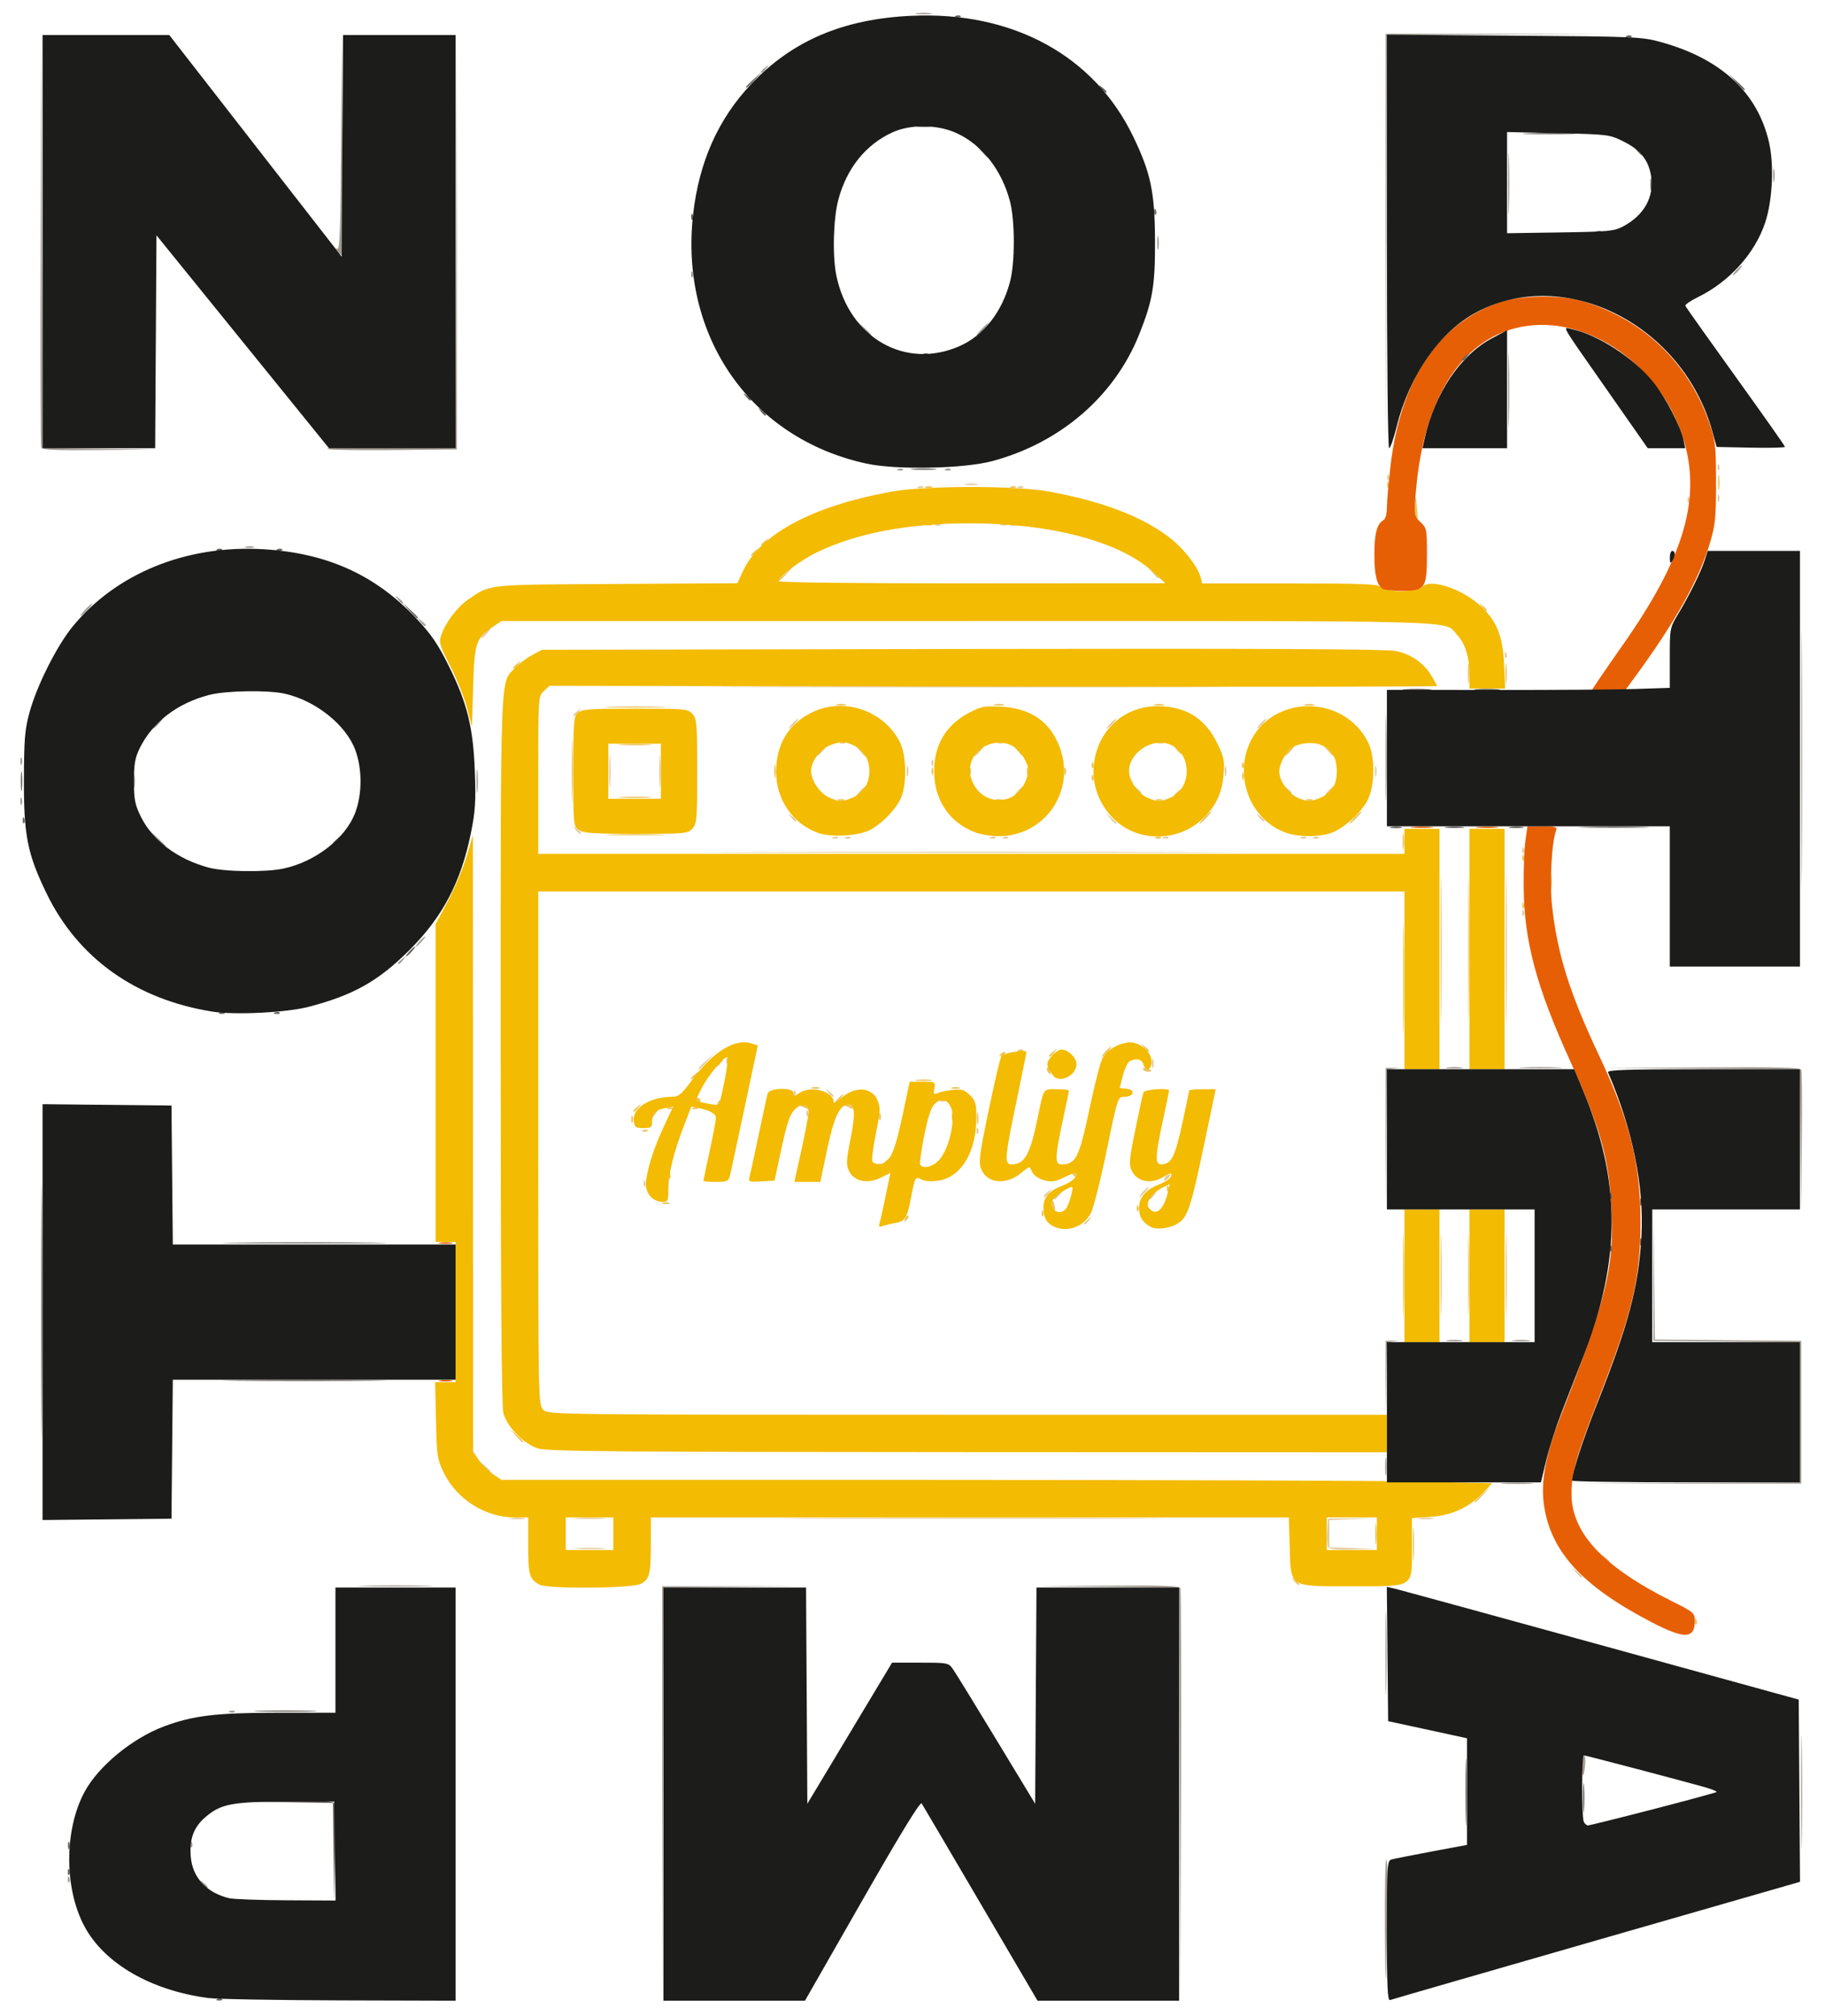 <?xml version="1.0" encoding="UTF-8" standalone="no"?>
<!-- Created with Inkscape (http://www.inkscape.org/) -->

<svg
   width="192.881mm"
   height="212.99mm"
   viewBox="0 0 192.881 212.99"
   version="1.1"
   id="svg5"
   xml:space="preserve"
   inkscape:version="1.2.1 (9c6d41e410, 2022-07-14)"
   sodipodi:docname="Amp Northampton.svg"
   xmlns:inkscape="http://www.inkscape.org/namespaces/inkscape"
   xmlns:sodipodi="http://sodipodi.sourceforge.net/DTD/sodipodi-0.dtd"
   xmlns="http://www.w3.org/2000/svg"
   xmlns:svg="http://www.w3.org/2000/svg"><sodipodi:namedview
     id="namedview7"
     pagecolor="#ffffff"
     bordercolor="#000000"
     borderopacity="0.25"
     inkscape:showpageshadow="2"
     inkscape:pageopacity="0.0"
     inkscape:pagecheckerboard="true"
     inkscape:deskcolor="#d1d1d1"
     inkscape:document-units="mm"
     showgrid="false"
     inkscape:zoom="0.72515432"
     inkscape:cx="255.11811"
     inkscape:cy="322.00043"
     inkscape:window-width="1920"
     inkscape:window-height="1001"
     inkscape:window-x="-9"
     inkscape:window-y="-9"
     inkscape:window-maximized="1"
     inkscape:current-layer="layer1" /><defs
     id="defs2" /><g
     inkscape:label="Layer 1"
     inkscape:groupmode="layer"
     id="layer1"
     transform="translate(-29.803,72.927)"><g
       id="g302"><path
         style="fill:#e2c99d;stroke-width:0.265"
         d="m 196.333,93.165 -0.504,-0.595 0.595,0.504 c 0.559,0.474 0.716,0.687 0.504,0.687 -0.05,0 -0.318,-0.268 -0.595,-0.595 z m 3.034,-1.455 c -0.329,-0.42 -0.32,-0.429 0.1,-0.1 0.441,0.346 0.581,0.563 0.363,0.563 -0.055,0 -0.263,-0.208 -0.463,-0.463 z M 90.864,90.654 c 0.769,-0.054 1.959,-0.053 2.646,0.001 0.686,0.054 0.057,0.098 -1.398,0.097 -1.455,-7.93e-4 -2.017,-0.045 -1.248,-0.099 z m 79.276,-0.169 c -0.077,-0.2 -0.103,-0.945 -0.058,-1.654 l 0.082,-1.289 2.514,-0.017 2.514,-0.017 -2.447,0.093 -2.447,0.093 v 1.435 1.435 l 2.447,0.087 2.447,0.087 -2.456,0.055 c -1.88,0.042 -2.488,-0.031 -2.596,-0.309 z M 83.847,87.485 c 0.402,-0.061 0.997,-0.059 1.323,0.004 0.325,0.063 -0.004,0.113 -0.731,0.111 -0.728,-0.002 -0.994,-0.053 -0.592,-0.114 z m 7.017,-0.005 c 0.769,-0.054 1.959,-0.053 2.646,0.001 0.686,0.054 0.057,0.098 -1.398,0.097 -1.455,-7.94e-4 -2.017,-0.045 -1.248,-0.099 z m 24.618,-0.003 c 9.361,-0.039 24.601,-0.039 33.867,1.6e-5 9.266,0.039 1.607,0.07 -17.02,0.07 -18.627,-8e-6 -26.208,-0.032 -16.847,-0.07 z m 64.409,0.009 c 0.402,-0.061 0.997,-0.059 1.323,0.004 0.325,0.063 -0.004,0.113 -0.731,0.111 -0.728,-0.002 -0.994,-0.053 -0.592,-0.114 z m -98.917,-5.433 -0.504,-0.595 0.595,0.504 c 0.559,0.474 0.716,0.687 0.504,0.687 -0.05,0 -0.318,-0.268 -0.595,-0.595 z M 144.367,56.354 c 0,-0.055 0.208,-0.263 0.463,-0.463 0.42,-0.329 0.429,-0.32 0.1,0.1 -0.346,0.441 -0.563,0.581 -0.563,0.363 z m -3.175,-2.646 c 0,-0.055 0.208,-0.263 0.463,-0.463 0.42,-0.329 0.429,-0.32 0.1,0.1 -0.346,0.441 -0.563,0.581 -0.563,0.363 z m 10.054,0 c 0,-0.055 0.208,-0.263 0.463,-0.463 0.42,-0.329 0.429,-0.32 0.1,0.1 -0.346,0.441 -0.563,0.581 -0.563,0.363 z m -11.113,-0.265 c 0,-0.055 0.208,-0.263 0.463,-0.463 0.42,-0.329 0.429,-0.32 0.1,0.1 -0.346,0.441 -0.563,0.581 -0.563,0.363 z m 10.451,-0.429 c 0.263,-0.291 0.538,-0.529 0.611,-0.529 0.073,0 -0.083,0.238 -0.347,0.529 -0.263,0.291 -0.538,0.529 -0.611,0.529 -0.073,0 0.083,-0.238 0.347,-0.529 z m -52.763,-0.948 c 0.013,-0.308 0.075,-0.371 0.16,-0.16 0.076,0.191 0.067,0.419 -0.021,0.507 -0.088,0.088 -0.15,-0.068 -0.139,-0.347 z m 55.012,-0.349 c 0,-0.275 0.503,-0.672 0.652,-0.516 0.048,0.051 -0.079,0.246 -0.282,0.434 -0.204,0.188 -0.37,0.224 -0.37,0.082 z m -19.823,-5.207 c 0.013,-0.308 0.075,-0.371 0.16,-0.16 0.076,0.191 0.067,0.419 -0.021,0.507 -0.088,0.088 -0.15,-0.068 -0.139,-0.347 z m -17.992,-1.852 c 0.013,-0.308 0.075,-0.371 0.16,-0.16 0.076,0.191 0.067,0.419 -0.021,0.507 -0.088,0.088 -0.15,-0.068 -0.139,-0.347 z m -1.323,-2.117 c 0.013,-0.308 0.075,-0.371 0.16,-0.16 0.076,0.191 0.067,0.419 -0.021,0.507 -0.088,0.088 -0.15,-0.068 -0.139,-0.347 z m 3.65,-0.044 c -0.329,-0.42 -0.32,-0.429 0.1,-0.1 0.441,0.346 0.581,0.563 0.363,0.563 -0.055,0 -0.263,-0.208 -0.463,-0.463 z m -13.725,-2.53 c 0,-0.046 0.387,-0.432 0.86,-0.86 l 0.86,-0.777 -0.777,0.86 c -0.724,0.802 -0.943,0.982 -0.943,0.777 z M 151.563,39.388 c 0.005,-0.437 0.065,-0.583 0.132,-0.326 0.067,0.257 0.063,0.615 -0.01,0.794 -0.072,0.179 -0.127,-0.031 -0.122,-0.468 z m -45.01,-0.287 c 0.013,-0.308 0.075,-0.371 0.16,-0.16 0.076,0.191 0.067,0.419 -0.021,0.507 -0.088,0.088 -0.15,-0.068 -0.139,-0.347 z m 84.138,-15.61 c 0.013,-0.308 0.075,-0.371 0.16,-0.16 0.076,0.191 0.067,0.419 -0.021,0.507 -0.088,0.088 -0.15,-0.068 -0.139,-0.347 z m -81.161,-6.394 c 12.635,-0.038 33.233,-0.038 45.773,8e-6 12.54,0.038 2.202,0.069 -22.974,0.069 -25.175,-5e-6 -35.435,-0.031 -22.799,-0.069 z m 81.161,-0.221 c 0.013,-0.308 0.075,-0.371 0.16,-0.16 0.076,0.191 0.067,0.419 -0.021,0.507 -0.088,0.088 -0.15,-0.068 -0.139,-0.347 z m -72.831,-1.349 c 0.191,-0.076 0.419,-0.067 0.507,0.021 0.088,0.088 -0.068,0.15 -0.347,0.139 -0.308,-0.013 -0.371,-0.075 -0.16,-0.16 z m 1.323,0 c 0.191,-0.076 0.419,-0.067 0.507,0.021 0.088,0.088 -0.068,0.15 -0.347,0.139 -0.308,-0.013 -0.371,-0.075 -0.16,-0.16 z m 15.346,0 c 0.191,-0.076 0.419,-0.067 0.507,0.021 0.088,0.088 -0.068,0.15 -0.347,0.139 -0.308,-0.013 -0.371,-0.075 -0.16,-0.16 z m 1.323,0 c 0.191,-0.076 0.419,-0.067 0.507,0.021 0.088,0.088 -0.068,0.15 -0.347,0.139 -0.308,-0.013 -0.371,-0.075 -0.16,-0.16 z m 16.933,0 c 0.191,-0.076 0.419,-0.067 0.507,0.021 0.088,0.088 -0.068,0.15 -0.347,0.139 -0.308,-0.013 -0.371,-0.075 -0.16,-0.16 z m 14.552,0 c 0.191,-0.076 0.419,-0.067 0.507,0.021 0.088,0.088 -0.068,0.15 -0.347,0.139 -0.308,-0.013 -0.371,-0.075 -0.16,-0.16 z m 1.323,0 c 0.191,-0.076 0.419,-0.067 0.507,0.021 0.088,0.088 -0.068,0.15 -0.347,0.139 -0.308,-0.013 -0.371,-0.075 -0.16,-0.16 z M 90.623,14.716 c -0.329,-0.42 -0.32,-0.429 0.1,-0.1 0.255,0.2 0.463,0.408 0.463,0.463 0,0.218 -0.217,0.078 -0.563,-0.363 z m 56.497,-1.191 -0.504,-0.595 0.595,0.504 c 0.559,0.474 0.716,0.687 0.504,0.687 -0.05,0 -0.318,-0.268 -0.595,-0.595 z M 113.377,13.393 c -0.329,-0.42 -0.32,-0.429 0.1,-0.1 0.255,0.2 0.463,0.408 0.463,0.463 0,0.218 -0.217,0.078 -0.563,-0.363 z m 49.477,0 c -0.329,-0.42 -0.32,-0.429 0.1,-0.1 0.255,0.2 0.463,0.408 0.463,0.463 0,0.218 -0.217,0.078 -0.563,-0.363 z M 94.194,8.564 c 0,-1.528 0.044,-2.153 0.097,-1.389 0.053,0.764 0.053,2.014 0,2.778 -0.053,0.764 -0.097,0.139 -0.097,-1.389 z m 5.292,0 c 0,-1.528 0.044,-2.153 0.097,-1.389 0.053,0.764 0.053,2.014 0,2.778 -0.053,0.764 -0.097,0.139 -0.097,-1.389 z m 50.404,1.918 c -0.329,-0.42 -0.32,-0.429 0.1,-0.1 0.255,0.2 0.463,0.408 0.463,0.463 0,0.218 -0.217,0.078 -0.563,-0.363 z m 15.875,0 c -0.329,-0.42 -0.32,-0.429 0.1,-0.1 0.255,0.2 0.463,0.408 0.463,0.463 0,0.218 -0.217,0.078 -0.563,-0.363 z M 125.643,8.564 c 0,-0.509 0.054,-0.718 0.121,-0.463 0.067,0.255 0.067,0.671 0,0.926 -0.067,0.255 -0.121,0.046 -0.121,-0.463 z m 33.602,0 c 0,-0.509 0.054,-0.718 0.121,-0.463 0.067,0.255 0.067,0.671 0,0.926 -0.067,0.255 -0.121,0.046 -0.121,-0.463 z m 15.875,0 c 0,-0.509 0.054,-0.718 0.121,-0.463 0.067,0.255 0.067,0.671 0,0.926 -0.067,0.255 -0.121,0.046 -0.121,-0.463 z M 128.249,7.616 c 0.013,-0.308 0.075,-0.371 0.16,-0.16 0.076,0.191 0.067,0.419 -0.021,0.507 -0.088,0.088 -0.15,-0.068 -0.139,-0.347 z M 113.543,3.537 c 0.263,-0.291 0.538,-0.529 0.611,-0.529 0.073,0 -0.083,0.238 -0.347,0.529 -0.263,0.291 -0.538,0.529 -0.611,0.529 -0.073,0 0.083,-0.238 0.347,-0.529 z m 33.602,0 c 0.263,-0.291 0.538,-0.529 0.611,-0.529 0.073,0 -0.083,0.238 -0.347,0.529 -0.263,0.291 -0.538,0.529 -0.611,0.529 -0.073,0 0.083,-0.238 0.347,-0.529 z m 15.875,0 c 0.263,-0.291 0.538,-0.529 0.611,-0.529 0.073,0 -0.083,0.238 -0.347,0.529 -0.263,0.291 -0.538,0.529 -0.611,0.529 -0.073,0 0.083,-0.238 0.347,-0.529 z M 90.392,2.644 c 0,-0.055 0.208,-0.263 0.463,-0.463 0.42,-0.329 0.429,-0.32 0.1,0.1 -0.346,0.441 -0.563,0.581 -0.563,0.363 z m 19.799,-3.009 c 12.272,-0.038 32.274,-0.038 44.45,7.93e-6 12.176,0.038 2.135,0.069 -22.312,0.069 -24.448,-5.29e-6 -34.41,-0.031 -22.138,-0.069 z M 188.838,-3.761 c 0.013,-0.308 0.075,-0.371 0.16,-0.16 0.076,0.191 0.067,0.419 -0.021,0.507 -0.088,0.088 -0.15,-0.068 -0.139,-0.347 z M 80.999,-5.988 c 0.263,-0.291 0.538,-0.529 0.611,-0.529 0.073,0 -0.083,0.238 -0.347,0.529 -0.263,0.291 -0.538,0.529 -0.611,0.529 -0.073,0 0.083,-0.238 0.347,-0.529 z m 70.619,-6.416 -0.504,-0.595 0.595,0.504 c 0.327,0.277 0.595,0.545 0.595,0.595 0,0.212 -0.213,0.055 -0.687,-0.504 z m -22.911,-5.142 c 0.191,-0.076 0.419,-0.067 0.507,0.021 0.088,0.088 -0.068,0.15 -0.347,0.139 -0.308,-0.013 -0.371,-0.075 -0.16,-0.16 z m 6.863,0.005 c 0.182,-0.073 0.48,-0.073 0.661,0 0.182,0.073 0.033,0.133 -0.331,0.133 -0.364,0 -0.513,-0.06 -0.331,-0.133 z m 72.583,-2.625 c 0.013,-0.308 0.075,-0.371 0.16,-0.16 0.076,0.191 0.067,0.419 -0.021,0.507 -0.088,0.088 -0.15,-0.068 -0.139,-0.347 z m 3.196,-0.11 c 0,-0.364 0.06,-0.513 0.133,-0.331 0.073,0.182 0.073,0.48 0,0.661 -0.073,0.182 -0.133,0.033 -0.133,-0.331 z m -84.493,-1.239 c 0.191,-0.076 0.419,-0.067 0.507,0.021 0.088,0.088 -0.068,0.15 -0.347,0.139 -0.308,-0.013 -0.371,-0.075 -0.16,-0.16 z m 10.583,0 c 0.191,-0.076 0.419,-0.067 0.507,0.021 0.088,0.088 -0.068,0.15 -0.347,0.139 -0.308,-0.013 -0.371,-0.075 -0.16,-0.16 z m -5.573,-0.271 c 0.327,-0.063 0.863,-0.063 1.191,0 0.327,0.063 0.059,0.115 -0.595,0.115 -0.655,0 -0.923,-0.052 -0.595,-0.115 z m 44.537,-0.761 c 0.013,-0.308 0.075,-0.371 0.16,-0.16 0.076,0.191 0.067,0.419 -0.021,0.507 -0.088,0.088 -0.15,-0.068 -0.139,-0.347 z m 34.925,-1.058 c 0.013,-0.308 0.075,-0.371 0.16,-0.16 0.076,0.191 0.067,0.419 -0.021,0.507 -0.088,0.088 -0.15,-0.068 -0.139,-0.347 z"
         id="path316" /><path
         style="fill:#ebc35e;stroke-width:0.265"
         d="m 208.946,98.368 c 0.013,-0.308 0.075,-0.371 0.16,-0.16 0.076,0.191 0.067,0.419 -0.021,0.507 -0.088,0.088 -0.15,-0.068 -0.139,-0.347 z m -42.388,-4.277 c -0.329,-0.42 -0.32,-0.429 0.1,-0.1 0.255,0.2 0.463,0.408 0.463,0.463 0,0.218 -0.217,0.078 -0.563,-0.363 z m 12.568,-3.903 c 5.3e-4,-1.601 0.044,-2.221 0.097,-1.379 0.053,0.842 0.052,2.152 -0.001,2.91 -0.053,0.759 -0.096,0.07 -0.096,-1.531 z m -3.981,-1.058 c 0.001,-1.019 0.049,-1.403 0.106,-0.854 0.057,0.549 0.056,1.382 -0.002,1.852 -0.059,0.47 -0.105,0.021 -0.104,-0.998 z m 10.497,-3.39 c 0,-0.046 0.387,-0.432 0.86,-0.86 l 0.86,-0.777 -0.777,0.86 c -0.724,0.802 -0.943,0.982 -0.943,0.777 z m 10.096,-0.976 c 0,-0.364 0.06,-0.513 0.133,-0.331 0.073,0.182 0.073,0.48 0,0.661 -0.073,0.182 -0.133,0.033 -0.133,-0.331 z M 84.287,78.745 l -0.641,-0.728 0.728,0.641 c 0.68,0.6 0.849,0.814 0.641,0.814 -0.047,0 -0.375,-0.327 -0.728,-0.728 z M 178.085,61.878 c -1.4e-4,-3.929 0.037,-5.573 0.082,-3.654 0.045,1.919 0.045,5.134 2.6e-4,7.144 -0.045,2.01 -0.082,0.439 -0.082,-3.49 z m 3.969,0 c -1.4e-4,-3.929 0.037,-5.573 0.082,-3.654 0.045,1.919 0.045,5.134 2.6e-4,7.144 -0.045,2.01 -0.082,0.439 -0.082,-3.49 z m 2.91,0 c -1.4e-4,-3.929 0.037,-5.573 0.082,-3.654 0.045,1.919 0.045,5.134 2.5e-4,7.144 -0.045,2.01 -0.082,0.439 -0.082,-3.49 z m 3.969,0 c -1.4e-4,-3.929 0.037,-5.573 0.082,-3.654 0.045,1.919 0.045,5.134 2.5e-4,7.144 -0.045,2.01 -0.082,0.439 -0.082,-3.49 z m -63.467,-6.031 c 0.099,-0.261 0.247,-0.408 0.329,-0.326 0.082,0.081 1.7e-4,0.295 -0.181,0.474 -0.261,0.259 -0.292,0.229 -0.148,-0.148 z m 14.424,-0.606 c 0.013,-0.308 0.075,-0.371 0.16,-0.16 0.076,0.191 0.067,0.419 -0.021,0.507 -0.088,0.088 -0.15,-0.068 -0.139,-0.347 z m 1.136,-0.498 c -0.082,-0.213 -0.098,-0.541 -0.035,-0.728 0.062,-0.187 0.176,-0.012 0.253,0.388 0.15,0.781 0.026,0.974 -0.217,0.339 z m 8.918,-0.031 c 0.013,-0.308 0.075,-0.371 0.16,-0.16 0.076,0.191 0.067,0.419 -0.021,0.507 -0.088,0.088 -0.15,-0.068 -0.139,-0.347 z M 99.851,54.162 c 0.182,-0.073 0.48,-0.073 0.661,0 0.182,0.073 0.033,0.133 -0.331,0.133 -0.364,0 -0.513,-0.06 -0.331,-0.133 z m 53.268,-1.567 c 0.013,-0.308 0.075,-0.371 0.16,-0.16 0.076,0.191 0.067,0.419 -0.021,0.507 -0.088,0.088 -0.15,-0.068 -0.139,-0.347 z m -52.652,-1.323 c 0.013,-0.308 0.075,-0.371 0.16,-0.16 0.076,0.191 0.067,0.419 -0.021,0.507 -0.088,0.088 -0.15,-0.068 -0.139,-0.347 z m 42.709,-0.11 c -0.09,-0.146 -0.037,-0.265 0.117,-0.265 0.154,0 0.28,0.119 0.28,0.265 0,0.146 -0.052,0.265 -0.117,0.265 -0.064,0 -0.19,-0.119 -0.28,-0.265 z m -19.976,-1.158 c 0,-0.055 0.208,-0.263 0.463,-0.463 0.42,-0.329 0.429,-0.32 0.1,0.1 -0.346,0.441 -0.563,0.581 -0.563,0.363 z M 97.751,46.484 c 0.191,-0.076 0.419,-0.067 0.507,0.021 0.088,0.088 -0.068,0.15 -0.347,0.139 -0.308,-0.013 -0.371,-0.075 -0.16,-0.16 z m 35.306,-1.274 c 0.003,-0.582 0.057,-0.789 0.12,-0.46 0.063,0.329 0.061,0.805 -0.005,1.058 -0.066,0.253 -0.118,-0.016 -0.115,-0.598 z m -36.537,0.132 c 0,-0.364 0.06,-0.513 0.133,-0.331 0.073,0.182 0.073,0.48 0,0.661 -0.073,0.182 -0.133,0.033 -0.133,-0.331 z m 26.194,-0.265 c 0,-0.364 0.06,-0.513 0.133,-0.331 0.073,0.182 0.073,0.48 0,0.661 -0.073,0.182 -0.133,0.033 -0.133,-0.331 z m 7.673,0 c 0,-0.364 0.06,-0.513 0.133,-0.331 0.073,0.182 0.073,0.48 0,0.661 -0.073,0.182 -0.133,0.033 -0.133,-0.331 z m -31.792,0.076 c 0,-0.152 0.208,-0.44 0.463,-0.639 0.428,-0.336 0.434,-0.323 0.075,0.166 -0.213,0.291 -0.422,0.579 -0.463,0.639 -0.041,0.061 -0.075,-0.014 -0.075,-0.166 z m -1.852,-0.706 c 0,-0.055 0.208,-0.263 0.463,-0.463 0.42,-0.329 0.429,-0.32 0.1,0.1 -0.346,0.441 -0.563,0.581 -0.563,0.363 z m 3.655,-0.345 c 0.191,-0.076 0.419,-0.067 0.507,0.021 0.088,0.088 -0.068,0.15 -0.347,0.139 -0.308,-0.013 -0.371,-0.075 -0.16,-0.16 z m 2.646,0 c 0.191,-0.076 0.419,-0.067 0.507,0.021 0.088,0.088 -0.068,0.15 -0.347,0.139 -0.308,-0.013 -0.371,-0.075 -0.16,-0.16 z m 11.559,-0.084 c -0.431,-0.185 -0.446,-0.231 -0.082,-0.246 0.246,-0.01 0.521,0.1 0.611,0.246 0.188,0.304 0.179,0.304 -0.529,0 z m 4.763,0 c -0.431,-0.185 -0.446,-0.231 -0.082,-0.246 0.246,-0.01 0.521,0.1 0.611,0.246 0.188,0.304 0.179,0.304 -0.529,0 z m -13.741,-0.342 c 0.099,-0.261 0.247,-0.408 0.329,-0.326 0.082,0.081 1.7e-4,0.295 -0.181,0.474 -0.261,0.259 -0.292,0.229 -0.148,-0.148 z m 12.683,-0.452 c 0.263,-0.291 0.538,-0.529 0.611,-0.529 0.073,0 -0.083,0.238 -0.347,0.529 -0.263,0.291 -0.538,0.529 -0.611,0.529 -0.073,0 0.083,-0.238 0.347,-0.529 z m -14.949,-0.016 c 0,-0.154 0.119,-0.207 0.265,-0.117 0.146,0.09 0.265,0.216 0.265,0.28 0,0.064 -0.119,0.117 -0.265,0.117 -0.146,0 -0.265,-0.126 -0.265,-0.28 z m 25.88,0.099 c 0.191,-0.076 0.419,-0.067 0.507,0.021 0.088,0.088 -0.068,0.15 -0.347,0.139 -0.308,-0.013 -0.371,-0.075 -0.16,-0.16 z M 115.599,41.983 c 0.257,-0.067 0.615,-0.063 0.794,0.01 0.179,0.072 -0.032,0.127 -0.468,0.122 -0.437,-0.005 -0.583,-0.065 -0.326,-0.132 z m 14.817,0 c 0.257,-0.067 0.615,-0.063 0.794,0.01 0.179,0.072 -0.032,0.127 -0.468,0.122 -0.437,-0.005 -0.583,-0.065 -0.326,-0.132 z m -3.709,-0.8 c 0.4,-0.061 1.055,-0.061 1.455,0 0.4,0.061 0.073,0.11 -0.728,0.11 -0.8,0 -1.128,-0.05 -0.728,-0.11 z m -23.879,-0.175 c 0,-0.055 0.208,-0.263 0.463,-0.463 0.42,-0.329 0.429,-0.32 0.1,0.1 -0.346,0.441 -0.563,0.581 -0.563,0.363 z m 37.692,-0.711 c -0.096,-0.155 -0.118,-0.339 -0.048,-0.408 0.069,-0.069 0.197,0.058 0.283,0.282 0.179,0.466 0.026,0.548 -0.234,0.126 z m 10.08,-0.222 c -0.082,-0.132 0.09,-0.178 0.381,-0.101 0.618,0.162 0.696,0.341 0.148,0.341 -0.21,0 -0.448,-0.108 -0.53,-0.24 z m 27.489,-9.417 c -8e-5,-5.239 0.035,-7.419 0.079,-4.846 0.043,2.574 0.043,6.86 1.6e-4,9.525 -0.043,2.665 -0.079,0.56 -0.079,-4.679 z m 3.972,-3.307 c 0,-7.058 0.034,-9.945 0.076,-6.416 0.042,3.529 0.042,9.303 0,12.832 -0.042,3.529 -0.076,0.642 -0.076,-6.416 z m 2.91,0 c 0,-7.058 0.034,-9.945 0.076,-6.416 0.042,3.529 0.042,9.303 0,12.832 -0.042,3.529 -0.076,0.642 -0.076,-6.416 z m 3.969,0 c 0,-7.058 0.034,-9.945 0.076,-6.416 0.042,3.529 0.042,9.303 0,12.832 -0.042,3.529 -0.076,0.642 -0.076,-6.416 z m -83.466,12.336 c 0,-0.055 0.208,-0.263 0.463,-0.463 0.42,-0.329 0.429,-0.32 0.1,0.1 -0.346,0.441 -0.563,0.581 -0.563,0.363 z m 30.092,-1.256 c 0.179,-0.181 0.393,-0.262 0.474,-0.181 0.082,0.081 -0.065,0.229 -0.326,0.329 -0.377,0.144 -0.407,0.113 -0.148,-0.148 z m 5.098,0.198 c 0,-0.055 0.208,-0.263 0.463,-0.463 0.42,-0.329 0.429,-0.32 0.1,0.1 -0.346,0.441 -0.563,0.581 -0.563,0.363 z m 5.953,-0.429 c 0.263,-0.291 0.538,-0.529 0.611,-0.529 0.073,0 -0.083,0.238 -0.347,0.529 -0.263,0.291 -0.538,0.529 -0.611,0.529 -0.073,0 0.083,-0.238 0.347,-0.529 z m -9.178,-0.181 c 0.191,-0.076 0.419,-0.067 0.507,0.021 0.088,0.088 -0.068,0.15 -0.347,0.139 -0.308,-0.013 -0.371,-0.075 -0.16,-0.16 z m 13.245,-0.282 c -0.329,-0.42 -0.32,-0.429 0.1,-0.1 0.441,0.346 0.581,0.563 0.363,0.563 -0.055,0 -0.263,-0.208 -0.463,-0.463 z m 40.007,-15.037 c 0.013,-0.308 0.075,-0.371 0.16,-0.16 0.076,0.191 0.067,0.419 -0.021,0.507 -0.088,0.088 -0.15,-0.068 -0.139,-0.347 z m 2.969,-2.491 c 0,-0.8 0.05,-1.128 0.11,-0.728 0.061,0.4 0.061,1.055 0,1.455 -0.061,0.4 -0.11,0.073 -0.11,-0.728 z m -2.969,-2.536 c 0.013,-0.308 0.075,-0.371 0.16,-0.16 0.076,0.191 0.067,0.419 -0.021,0.507 -0.088,0.088 -0.15,-0.068 -0.139,-0.347 z m -12.642,-1.698 c 0,-0.8 0.05,-1.128 0.11,-0.728 0.061,0.4 0.061,1.055 0,1.455 -0.061,0.4 -0.11,0.073 -0.11,-0.728 z m -26.058,-0.445 c 0.191,-0.076 0.419,-0.067 0.507,0.021 0.088,0.088 -0.068,0.15 -0.347,0.139 -0.308,-0.013 -0.371,-0.075 -0.16,-0.16 z M 94.441,15.246 c 1.426,-0.048 3.689,-0.047 5.027,5.3e-4 1.339,0.048 0.171,0.087 -2.593,0.087 -2.765,-2.54e-4 -3.86,-0.039 -2.434,-0.087 z m 62.626,-1.787 c 0.342,-0.364 0.681,-0.661 0.754,-0.661 0.073,0 -0.147,0.298 -0.489,0.661 -0.342,0.364 -0.681,0.661 -0.754,0.661 -0.073,0 0.147,-0.298 0.489,-0.661 z m 15.875,0 c 0.342,-0.364 0.681,-0.661 0.754,-0.661 0.073,0 -0.147,0.298 -0.489,0.661 -0.342,0.364 -0.681,0.661 -0.754,0.661 -0.073,0 0.147,-0.298 0.489,-0.661 z M 90.239,8.564 c 0,-2.983 0.039,-4.204 0.086,-2.712 0.047,1.492 0.047,3.932 0,5.424 -0.047,1.492 -0.086,0.271 -0.086,-2.712 z m 28.133,3 c 0.182,-0.073 0.48,-0.073 0.661,0 0.182,0.073 0.033,0.133 -0.331,0.133 -0.364,0 -0.513,-0.06 -0.331,-0.133 z m 16.669,0 c 0.182,-0.073 0.48,-0.073 0.661,0 0.182,0.073 0.033,0.133 -0.331,0.133 -0.364,0 -0.513,-0.06 -0.331,-0.133 z m 16.933,0 c 0.182,-0.073 0.48,-0.073 0.661,0 0.182,0.073 0.033,0.133 -0.331,0.133 -0.364,0 -0.513,-0.06 -0.331,-0.133 z m 15.875,0 c 0.182,-0.073 0.48,-0.073 0.661,0 0.182,0.073 0.033,0.133 -0.331,0.133 -0.364,0 -0.513,-0.06 -0.331,-0.133 z M 95.495,11.279 c 0.842,-0.053 2.152,-0.052 2.91,0.001 0.759,0.053 0.07,0.096 -1.531,0.096 -1.601,-5.29e-4 -2.221,-0.044 -1.379,-0.097 z M 120.687,10.681 c 0.263,-0.291 0.538,-0.529 0.611,-0.529 0.073,0 -0.083,0.238 -0.347,0.529 -0.263,0.291 -0.538,0.529 -0.611,0.529 -0.073,0 0.083,-0.238 0.347,-0.529 z m 16.669,0 c 0.263,-0.291 0.538,-0.529 0.611,-0.529 0.073,0 -0.083,0.238 -0.347,0.529 -0.263,0.291 -0.538,0.529 -0.611,0.529 -0.073,0 0.083,-0.238 0.347,-0.529 z m 16.536,0.429 c 0,-0.055 0.208,-0.263 0.463,-0.463 0.42,-0.329 0.429,-0.32 0.1,0.1 -0.346,0.441 -0.563,0.581 -0.563,0.363 z m 16.272,-0.429 c 0.263,-0.291 0.538,-0.529 0.611,-0.529 0.073,0 -0.083,0.238 -0.347,0.529 -0.263,0.291 -0.538,0.529 -0.611,0.529 -0.073,0 0.083,-0.238 0.347,-0.529 z M 111.631,8.564 c 0,-0.655 0.052,-0.923 0.115,-0.595 0.063,0.327 0.063,0.863 0,1.191 -0.063,0.327 -0.115,0.06 -0.115,-0.595 z m 33.551,0.639 c 0.013,-0.308 0.075,-0.371 0.16,-0.16 0.076,0.191 0.067,0.419 -0.021,0.507 -0.088,0.088 -0.15,-0.068 -0.139,-0.347 z m 15.896,-0.11 c 0,-0.364 0.06,-0.513 0.133,-0.331 0.073,0.182 0.073,0.48 0,0.661 -0.073,0.182 -0.133,0.033 -0.133,-0.331 z M 128.269,8.564 c 0,-0.364 0.06,-0.513 0.133,-0.331 0.073,0.182 0.073,0.48 0,0.661 -0.073,0.182 -0.133,0.033 -0.133,-0.331 z m 3.969,0 c 0,-0.364 0.06,-0.513 0.133,-0.331 0.073,0.182 0.073,0.48 0,0.661 -0.073,0.182 -0.133,0.033 -0.133,-0.331 z m 6.085,0 c 0,-0.364 0.06,-0.513 0.133,-0.331 0.073,0.182 0.073,0.48 0,0.661 -0.073,0.182 -0.133,0.033 -0.133,-0.331 z m 3.969,0 c 0,-0.364 0.06,-0.513 0.133,-0.331 0.073,0.182 0.073,0.48 0,0.661 -0.073,0.182 -0.133,0.033 -0.133,-0.331 z m 2.89,-0.684 c 0.013,-0.308 0.075,-0.371 0.16,-0.16 0.076,0.191 0.067,0.419 -0.021,0.507 -0.088,0.088 -0.15,-0.068 -0.139,-0.347 z m 15.875,0 c 0.013,-0.308 0.075,-0.371 0.16,-0.16 0.076,0.191 0.067,0.419 -0.021,0.507 -0.088,0.088 -0.15,-0.068 -0.139,-0.347 z M 116.454,6.448 c 0.263,-0.291 0.538,-0.529 0.611,-0.529 0.073,0 -0.083,0.238 -0.347,0.529 -0.263,0.291 -0.538,0.529 -0.611,0.529 -0.073,0 0.083,-0.238 0.347,-0.529 z m 4.208,-0.066 -0.504,-0.595 0.595,0.504 c 0.559,0.474 0.716,0.687 0.504,0.687 -0.05,0 -0.318,-0.268 -0.595,-0.595 z m 12.461,0.066 c 0.263,-0.291 0.538,-0.529 0.611,-0.529 0.073,0 -0.083,0.238 -0.347,0.529 -0.263,0.291 -0.538,0.529 -0.611,0.529 -0.073,0 0.083,-0.238 0.347,-0.529 z m 4.208,-0.066 -0.504,-0.595 0.595,0.504 c 0.559,0.474 0.716,0.687 0.504,0.687 -0.05,0 -0.318,-0.268 -0.595,-0.595 z m 28.6,0.066 c 0.263,-0.291 0.538,-0.529 0.611,-0.529 0.073,0 -0.083,0.238 -0.347,0.529 -0.263,0.291 -0.538,0.529 -0.611,0.529 -0.073,0 0.083,-0.238 0.347,-0.529 z m 4.208,-0.066 -0.504,-0.595 0.595,0.504 c 0.327,0.277 0.595,0.545 0.595,0.595 0,0.212 -0.213,0.055 -0.687,-0.504 z m -16.016,-0.132 c -0.329,-0.42 -0.32,-0.429 0.1,-0.1 0.441,0.346 0.581,0.563 0.363,0.563 -0.055,0 -0.263,-0.208 -0.463,-0.463 z M 95.495,5.723 c 0.842,-0.053 2.152,-0.052 2.91,0.001 0.759,0.053 0.07,0.096 -1.531,0.096 -1.601,-5.292e-4 -2.221,-0.044 -1.379,-0.097 z m 23.158,-0.25 c 0.191,-0.076 0.419,-0.067 0.507,0.021 0.088,0.088 -0.068,0.15 -0.347,0.139 -0.308,-0.013 -0.371,-0.075 -0.16,-0.16 z m 16.669,0 c 0.191,-0.076 0.419,-0.067 0.507,0.021 0.088,0.088 -0.068,0.15 -0.347,0.139 -0.308,-0.013 -0.371,-0.075 -0.16,-0.16 z m 16.933,0 c 0.191,-0.076 0.419,-0.067 0.507,0.021 0.088,0.088 -0.068,0.15 -0.347,0.139 -0.308,-0.013 -0.371,-0.075 -0.16,-0.16 z M 94.309,1.752 c 1.499,-0.047 3.881,-0.047 5.292,5.292e-4 1.411,0.047 0.184,0.086 -2.726,0.086 -2.91,-2.329e-4 -4.065,-0.039 -2.566,-0.086 z m 23.931,-0.249 c 0.255,-0.067 0.671,-0.067 0.926,0 0.255,0.067 0.046,0.121 -0.463,0.121 -0.509,0 -0.718,-0.054 -0.463,-0.121 z m 16.669,0 c 0.255,-0.067 0.671,-0.067 0.926,0 0.255,0.067 0.046,0.121 -0.463,0.121 -0.509,0 -0.718,-0.054 -0.463,-0.121 z m 16.933,0 c 0.255,-0.067 0.671,-0.067 0.926,0 0.255,0.067 0.046,0.121 -0.463,0.121 -0.509,0 -0.718,-0.054 -0.463,-0.121 z m 15.875,0 c 0.255,-0.067 0.671,-0.067 0.926,0 0.255,0.067 0.046,0.121 -0.463,0.121 -0.509,0 -0.718,-0.054 -0.463,-0.121 z m 17.216,-3.257 c 0,-0.946 0.048,-1.333 0.107,-0.86 0.059,0.473 0.059,1.247 0,1.72 -0.059,0.473 -0.107,0.086 -0.107,-0.86 z m 3.969,0 c 0,-0.946 0.048,-1.333 0.107,-0.86 0.059,0.473 0.059,1.247 0,1.72 -0.059,0.473 -0.107,0.086 -0.107,-0.86 z M 84.042,-2.383 c 0,-0.055 0.208,-0.263 0.463,-0.463 0.42,-0.329 0.429,-0.32 0.1,0.1 -0.346,0.441 -0.563,0.581 -0.563,0.363 z M 186.402,-8.832 c -0.329,-0.42 -0.32,-0.429 0.1,-0.1 0.441,0.346 0.581,0.563 0.363,0.563 -0.055,0 -0.263,-0.208 -0.463,-0.463 z m -74.314,-2.795 c 0,-0.046 0.387,-0.432 0.86,-0.86 l 0.86,-0.777 -0.777,0.86 c -0.724,0.802 -0.943,0.982 -0.943,0.777 z m -2.91,-2.663 c 0,-0.055 0.208,-0.263 0.463,-0.463 0.42,-0.329 0.429,-0.32 0.1,0.1 -0.346,0.441 -0.563,0.581 -0.563,0.363 z m 1.058,-1.058 c 0,-0.055 0.208,-0.263 0.463,-0.463 0.42,-0.329 0.429,-0.32 0.1,0.1 -0.346,0.441 -0.563,0.581 -0.563,0.363 z m 17.396,-2.192 c 0.182,-0.073 0.48,-0.073 0.661,0 0.182,0.073 0.033,0.133 -0.331,0.133 -0.364,0 -0.513,-0.06 -0.331,-0.133 z m 9.012,-0.005 c 0.191,-0.076 0.419,-0.067 0.507,0.021 0.088,0.088 -0.068,0.15 -0.347,0.139 -0.308,-0.013 -0.371,-0.075 -0.16,-0.16 z m 42.754,-0.717 c -0.078,-0.203 -0.101,-0.828 -0.051,-1.389 0.084,-0.945 0.1,-0.918 0.216,0.369 0.128,1.418 0.087,1.675 -0.165,1.02 z m 31.984,-3.732 c 0.002,-0.728 0.053,-0.994 0.114,-0.592 0.061,0.402 0.059,0.997 -0.004,1.323 -0.063,0.325 -0.113,-0.004 -0.111,-0.731 z m -83.75,0.486 c 0.182,-0.073 0.48,-0.073 0.661,0 0.182,0.073 0.033,0.133 -0.331,0.133 -0.364,0 -0.513,-0.06 -0.331,-0.133 z m 9.012,-0.005 c 0.191,-0.076 0.419,-0.067 0.507,0.021 0.088,0.088 -0.068,0.15 -0.347,0.139 -0.308,-0.013 -0.371,-0.075 -0.16,-0.16 z m 39.758,-0.238 c 0.013,-0.308 0.075,-0.371 0.16,-0.16 0.076,0.191 0.067,0.419 -0.021,0.507 -0.088,0.088 -0.15,-0.068 -0.139,-0.347 z"
         id="path314" /><path
         style="fill:#a29b92;stroke-width:0.265"
         d="m 99.783,116.514 0.002,-21.828 7.541,-0.006 7.541,-0.006 -7.473,0.076 -7.473,0.076 -0.07,21.758 -0.07,21.758 0.002,-21.828 z m 54.703,0.203 -0.065,-21.89 -7.607,-0.074 -7.607,-0.074 7.615,-0.062 c 5.895,-0.048 7.644,0.013 7.741,0.269 0.069,0.182 0.095,10.094 0.056,22.027 l -0.07,21.696 z m 21.687,14.431 c -0.031,-4.102 0.034,-7.514 0.143,-7.582 0.109,-0.068 0.168,2.098 0.131,4.813 -0.128,9.311 -0.218,10.22 -0.273,2.769 z m -124.973,-5.043 c -0.329,-0.42 -0.32,-0.429 0.1,-0.1 0.441,0.346 0.581,0.563 0.363,0.563 -0.055,0 -0.263,-0.208 -0.463,-0.463 z m -14.233,-0.485 c 0.013,-0.308 0.075,-0.371 0.16,-0.16 0.076,0.191 0.067,0.419 -0.021,0.507 -0.088,0.088 -0.15,-0.068 -0.139,-0.347 z m 183.191,-9.238 c 8e-5,-5.384 0.035,-7.549 0.078,-4.811 0.043,2.738 0.043,7.143 -1.5e-4,9.79 -0.043,2.646 -0.078,0.406 -0.078,-4.978 z m -170.226,5.534 c 0.013,-0.308 0.075,-0.371 0.16,-0.16 0.076,0.191 0.067,0.419 -0.021,0.507 -0.088,0.088 -0.15,-0.068 -0.139,-0.347 z m 147.087,-8.312 c 0,-0.582 0.092,-1.058 0.205,-1.058 0.113,0 0.16,0.476 0.104,1.058 -0.056,0.582 -0.148,1.058 -0.205,1.058 -0.058,0 -0.104,-0.476 -0.104,-1.058 z m -20.786,-11.774 c -1.4e-4,-3.929 0.037,-5.573 0.082,-3.654 0.045,1.919 0.045,5.134 2.5e-4,7.144 -0.045,2.01 -0.082,0.439 -0.082,-3.49 z m -122.138,6.037 c 0.191,-0.076 0.419,-0.067 0.507,0.021 0.088,0.088 -0.068,0.15 -0.347,0.139 -0.308,-0.013 -0.371,-0.075 -0.16,-0.16 z M 68.366,94.621 c 1.783,-0.046 4.7,-0.046 6.482,0 1.783,0.046 0.324,0.083 -3.241,0.083 -3.565,0 -5.024,-0.037 -3.241,-0.083 z M 188.751,83.776 c 0.764,-0.053 2.014,-0.053 2.778,0 0.764,0.053 0.139,0.097 -1.389,0.097 -1.528,0 -2.153,-0.044 -1.389,-0.097 z m 19.248,-0.006 12.039,-0.069 v -7.402 -7.402 l -7.739,-0.07 -7.739,-0.07 -0.007,-7.011 -0.007,-7.011 0.077,6.941 0.077,6.941 7.735,0.07 7.735,0.07 V 76.298 83.838 H 208.065 195.961 l 12.039,-0.069 z m -31.8,-1.783 c 0.002,-0.873 0.051,-1.198 0.11,-0.723 0.059,0.476 0.058,1.19 -0.003,1.587 -0.06,0.398 -0.109,0.009 -0.107,-0.865 z m 0.039,-9.26 0.011,-3.969 0.794,-0.025 c 0.734,-0.023 0.74,-0.017 0.073,0.082 l -0.721,0.107 -0.085,3.886 -0.085,3.886 0.011,-3.969 z m 6.56,-4.026 c 0.4,-0.061 1.055,-0.061 1.455,0 0.4,0.061 0.073,0.11 -0.728,0.11 -0.8,0 -1.128,-0.05 -0.728,-0.11 z m 7.016,-0.002 c 0.476,-0.059 1.19,-0.058 1.587,0.003 0.398,0.06 0.008,0.109 -0.865,0.107 -0.873,-0.002 -1.198,-0.051 -0.723,-0.11 z M 176.243,47.326 l 0.006,-7.408 0.794,-0.025 c 0.74,-0.023 0.745,-0.017 0.07,0.083 l -0.724,0.107 -0.076,7.326 -0.076,7.326 0.006,-7.408 z m 43.856,0.202 -0.062,-7.471 -10.385,-0.072 -10.385,-0.072 10.393,-0.063 c 8.179,-0.05 10.421,0.008 10.522,0.272 0.071,0.184 0.095,3.607 0.053,7.607 l -0.075,7.272 z m -37.302,-7.667 c 0.4,-0.061 1.055,-0.061 1.455,0 0.4,0.061 0.073,0.11 -0.728,0.11 -0.8,0 -1.128,-0.05 -0.728,-0.11 z m 7.926,-0.006 c 0.976,-0.051 2.643,-0.051 3.704,-7.93e-4 1.061,0.05 0.263,0.092 -1.774,0.092 -2.037,5.29e-4 -2.906,-0.041 -1.93,-0.092 z M 220.164,7.242 c 0,-12.151 0.032,-17.122 0.072,-11.046 0.04,6.075 0.04,16.017 0,22.093 -0.04,6.075 -0.072,1.105 -0.072,-11.046 z M 71.871,28.837 c 0,-0.055 0.208,-0.263 0.463,-0.463 0.42,-0.329 0.429,-0.32 0.1,0.1 -0.346,0.441 -0.563,0.581 -0.563,0.363 z m 2.249,-2.281 c 0.263,-0.291 0.538,-0.529 0.611,-0.529 0.073,0 -0.083,0.238 -0.347,0.529 -0.263,0.291 -0.538,0.529 -0.611,0.529 -0.073,0 0.083,-0.238 0.347,-0.529 z m -27.798,-10.914 -0.777,-0.86 0.86,0.777 c 0.473,0.427 0.86,0.814 0.86,0.86 0,0.204 -0.218,0.024 -0.943,-0.777 z m 18.67,0.495 c 0,-0.055 0.208,-0.263 0.463,-0.463 0.42,-0.329 0.429,-0.32 0.1,0.1 -0.346,0.441 -0.563,0.581 -0.563,0.363 z M 176.234,7.109 c 1.3e-4,-4.075 0.037,-5.704 0.082,-3.622 0.045,2.082 0.045,5.416 -2.4e-4,7.408 -0.045,1.992 -0.082,0.288 -0.081,-3.786 z M 31.961,11.739 c 0,-0.364 0.06,-0.513 0.133,-0.331 0.073,0.182 0.073,0.48 0,0.661 -0.073,0.182 -0.133,0.033 -0.133,-0.331 z M 80.162,9.623 c 0,-1.091 0.047,-1.538 0.104,-0.992 0.057,0.546 0.057,1.439 0,1.984 -0.057,0.546 -0.104,0.099 -0.104,-0.992 z m -36.265,0 c 0,-0.655 0.052,-0.923 0.115,-0.595 0.063,0.327 0.063,0.863 0,1.191 -0.063,0.327 -0.115,0.06 -0.115,-0.595 z M 31.961,7.506 c 0,-0.364 0.06,-0.513 0.133,-0.331 0.073,0.182 0.073,0.48 0,0.661 -0.073,0.182 -0.133,0.033 -0.133,-0.331 z m 14.378,-3.969 c 0.263,-0.291 0.538,-0.529 0.611,-0.529 0.073,0 -0.083,0.238 -0.347,0.529 -0.263,0.291 -0.538,0.529 -0.611,0.529 -0.073,0 0.083,-0.238 0.347,-0.529 z M 74.219,-7.244 c -0.329,-0.42 -0.32,-0.429 0.1,-0.1 0.255,0.2 0.463,0.408 0.463,0.463 0,0.218 -0.217,0.078 -0.563,-0.363 z M 38.798,-8.501 c 0.342,-0.364 0.681,-0.661 0.754,-0.661 0.073,0 -0.147,0.298 -0.489,0.661 -0.342,0.364 -0.681,0.661 -0.754,0.661 -0.073,0 0.147,-0.298 0.489,-0.661 z m 33.039,-1.124 c -0.329,-0.42 -0.32,-0.429 0.1,-0.1 0.255,0.2 0.463,0.408 0.463,0.463 0,0.218 -0.217,0.078 -0.563,-0.363 z M 55.803,-15.167 c 0.257,-0.067 0.615,-0.063 0.794,0.01 0.179,0.072 -0.031,0.127 -0.468,0.122 -0.437,-0.005 -0.583,-0.065 -0.326,-0.132 z m 68.935,-8.199 c 0.191,-0.076 0.419,-0.067 0.507,0.021 0.088,0.088 -0.068,0.15 -0.347,0.139 -0.308,-0.013 -0.371,-0.075 -0.16,-0.16 z m 5.027,0 c 0.191,-0.076 0.419,-0.067 0.507,0.021 0.088,0.088 -0.068,0.15 -0.347,0.139 -0.308,-0.013 -0.371,-0.075 -0.16,-0.16 z m -95.608,-2.267 c -0.069,-0.182 -0.095,-10.094 -0.056,-22.027 l 0.07,-21.696 0.065,21.889 0.065,21.889 6.019,0.076 6.019,0.076 -6.028,0.061 c -4.624,0.047 -6.057,-0.016 -6.154,-0.27 z m 30.216,0.137 c -0.069,-0.112 2.958,-0.169 6.727,-0.128 l 6.853,0.075 0.07,-21.837 0.07,-21.837 -0.002,21.894 -0.002,21.894 -6.795,0.071 c -3.737,0.039 -6.851,-0.021 -6.92,-0.132 z m 111.873,-22.031 0.002,-21.828 11.774,-0.004 11.774,-0.004 -11.706,0.073 -11.706,0.073 -0.07,21.759 -0.07,21.759 0.002,-21.828 z m 12.949,15.743 c 1.8e-4,-3.493 0.038,-4.885 0.084,-3.094 0.046,1.791 0.046,4.648 -2.7e-4,6.35 -0.046,1.702 -0.084,0.236 -0.083,-3.256 z m -68.132,-6.416 -0.641,-0.728 0.728,0.641 c 0.68,0.6 0.849,0.814 0.641,0.814 -0.047,0 -0.375,-0.327 -0.728,-0.728 z m 12.455,0.066 c 0.342,-0.364 0.681,-0.661 0.754,-0.661 0.073,0 -0.147,0.298 -0.489,0.661 -0.342,0.364 -0.681,0.661 -0.754,0.661 -0.073,0 0.147,-0.298 0.489,-0.661 z m -30.671,-5.843 c 0.013,-0.308 0.075,-0.371 0.16,-0.16 0.076,0.191 0.067,0.419 -0.021,0.507 -0.088,0.088 -0.15,-0.068 -0.139,-0.347 z m 110.443,-0.375 c 0.263,-0.291 0.538,-0.529 0.611,-0.529 0.073,0 -0.083,0.238 -0.347,0.529 -0.263,0.291 -0.538,0.529 -0.611,0.529 -0.073,0 0.083,-0.238 0.347,-0.529 z M 65.488,-46.387 c -0.241,-0.297 -0.253,-0.381 -0.035,-0.251 0.258,0.155 0.343,-2.233 0.4,-11.26 l 0.072,-11.457 0.063,11.708 c 0.035,6.439 0.018,11.708 -0.037,11.708 -0.055,0 -0.263,-0.201 -0.463,-0.448 z m 86.625,-0.875 c 0,-0.655 0.052,-0.923 0.115,-0.595 0.063,0.327 0.063,0.863 0,1.191 -0.063,0.327 -0.115,0.06 -0.115,-0.595 z m 37.081,-6.218 c -2.4e-4,-2.91 0.038,-4.137 0.086,-2.726 0.048,1.411 0.048,3.792 5.3e-4,5.292 -0.047,1.499 -0.086,0.345 -0.086,-2.566 z m 9.364,4.979 c 0.191,-0.076 0.419,-0.067 0.507,0.021 0.088,0.088 -0.068,0.15 -0.347,0.139 -0.308,-0.013 -0.371,-0.075 -0.16,-0.16 z m 18.643,-5.905 c 0,-0.655 0.052,-0.923 0.115,-0.595 0.063,0.327 0.063,0.863 0,1.191 -0.063,0.327 -0.115,0.06 -0.115,-0.595 z m -14.393,-2.58 c -0.329,-0.42 -0.32,-0.429 0.1,-0.1 0.255,0.2 0.463,0.408 0.463,0.463 0,0.218 -0.217,0.078 -0.563,-0.363 z m -92.57,-8.368 c 0,-0.055 0.208,-0.263 0.463,-0.463 0.42,-0.329 0.429,-0.32 0.1,0.1 -0.346,0.441 -0.563,0.581 -0.563,0.363 z m 16.47,-6.175 c 0.4,-0.061 1.055,-0.061 1.455,0 0.4,0.061 0.073,0.11 -0.728,0.11 -0.8,0 -1.128,-0.05 -0.728,-0.11 z"
         id="path312" /><path
         style="fill:#f3bb01;stroke-width:0.265"
         d="M 86.82,94.513 C 85.758,93.932 85.63,93.49 85.63,90.402 v -2.992 h -1.445 c -3.075,0 -6.092,-1.901 -7.47,-4.706 -0.698,-1.421 -0.748,-1.755 -0.832,-5.547 l -0.09,-4.035 h 1.082 1.082 V 65.714 58.306 H 76.898 75.84 V 41.512 24.717 l 1.308,-2.454 c 0.72,-1.35 1.606,-3.466 1.97,-4.703 l 0.662,-2.249 0.014,32.571 0.014,32.571 0.602,0.893 c 0.331,0.491 1.003,1.163 1.494,1.494 l 0.893,0.602 h 43.971 c 24.184,0 47.746,0.079 52.36,0.175 l 8.389,0.175 -1.004,1.038 c -1.515,1.567 -3.298,2.375 -5.568,2.524 l -1.918,0.126 v 3.099 c 0,4.326 0.339,4.107 -6.369,4.107 -6.693,0 -6.422,0.175 -6.552,-4.24 l -0.089,-3.036 H 132.306 98.594 l -0.004,2.712 c -0.004,3.326 -0.128,3.82 -1.075,4.31 -0.928,0.48 -9.843,0.547 -10.695,0.081 z m 7.805,-5.383 v -1.72 h -2.514 -2.514 v 1.72 1.72 h 2.514 2.514 z m 80.698,0 v -1.72 h -2.646 -2.646 v 1.72 1.72 h 2.646 2.646 z M 86.658,80.118 c -1.487,-0.458 -3.242,-2.249 -3.652,-3.727 -0.195,-0.702 -0.284,-12.646 -0.285,-38.359 -0.002,-40.888 -0.084,-38.702 1.53,-40.403 0.395,-0.416 1.194,-1.013 1.776,-1.327 l 1.058,-0.571 44.45,-0.081 c 31.572,-0.058 44.842,0.003 45.802,0.209 1.618,0.348 2.93,1.259 3.739,2.595 0.327,0.54 0.595,1.041 0.596,1.114 8e-4,0.073 -21.104,0.097 -46.899,0.053 L 87.874,-0.457 87.281,0.095 C 86.691,0.645 86.688,0.691 86.688,8.972 v 8.324 h 45.773 45.773 v -1.323 -1.323 h 1.852 1.852 v 12.7 12.7 h -1.852 -1.852 V 30.657 21.264 H 132.461 86.688 v 27.12 c 0,26.767 0.007,27.127 0.529,27.649 0.525,0.525 0.882,0.529 44.847,0.529 h 44.318 v 1.984 1.984 l -44.252,-0.018 C 94.677,80.497 87.691,80.436 86.658,80.118 Z M 178.234,61.878 v -7.011 h 1.852 1.852 v 7.011 7.011 h -1.852 -1.852 z m 6.879,0 v -7.011 h 1.852 1.852 v 7.011 7.011 h -1.852 -1.852 z m -43.798,-5.147 c -0.844,-0.342 -1.234,-0.976 -1.234,-2.006 0,-1.168 0.562,-1.823 2.053,-2.392 0.977,-0.373 1.659,-1.039 1.365,-1.333 -0.048,-0.048 -0.598,0.166 -1.223,0.475 -0.913,0.452 -1.32,0.515 -2.076,0.323 -0.517,-0.131 -1.071,-0.477 -1.231,-0.768 -0.16,-0.291 -0.315,-0.574 -0.345,-0.628 -0.03,-0.054 -0.421,0.209 -0.868,0.585 -1.584,1.333 -3.608,1.164 -4.237,-0.353 -0.31,-0.749 -0.227,-1.417 0.788,-6.306 0.624,-3.008 1.232,-5.576 1.351,-5.707 0.283,-0.312 2.624,-0.666 2.624,-0.396 0,0.114 -0.476,2.483 -1.058,5.265 -1.237,5.909 -1.291,6.615 -0.512,6.615 1.386,0 1.949,-1 2.756,-4.895 0.674,-3.256 0.534,-3.043 2.007,-3.043 0.718,0 1.305,0.062 1.305,0.137 0,0.075 -0.298,1.514 -0.661,3.196 -0.818,3.783 -0.845,4.605 -0.154,4.605 1.568,0 1.888,-0.653 3.069,-6.256 0.515,-2.443 1.113,-4.711 1.329,-5.042 0.537,-0.82 1.476,-1.397 2.556,-1.572 1.205,-0.196 2.593,0.9 2.593,2.046 0,0.888 -0.654,1.07 -0.87,0.241 -0.144,-0.55 -0.849,-0.689 -1.478,-0.29 -0.2,0.127 -0.512,0.81 -0.693,1.517 l -0.329,1.287 0.745,0.082 c 0.964,0.106 0.748,0.844 -0.247,0.844 -0.698,2.64e-4 -0.702,0.014 -1.861,5.622 -0.639,3.092 -1.39,6.078 -1.669,6.634 -0.714,1.424 -2.378,2.088 -3.793,1.514 z m 1.14,-1.931 c 0.348,-0.428 0.866,-2.315 0.634,-2.314 -0.388,0.002 -1.924,1.084 -2.066,1.456 -0.37,0.963 0.784,1.654 1.433,0.858 z m 8.923,1.891 c -0.837,-0.479 -1.191,-1.066 -1.191,-1.978 0,-1.116 0.706,-1.941 2.139,-2.5 0.643,-0.251 1.207,-0.651 1.255,-0.888 0.073,-0.365 -0.065,-0.343 -0.885,0.141 -1.291,0.762 -2.723,0.466 -3.268,-0.675 -0.328,-0.686 -0.288,-1.161 0.366,-4.366 0.404,-1.978 0.789,-3.745 0.857,-3.927 0.117,-0.316 2.712,-0.501 2.712,-0.194 0,0.075 -0.298,1.514 -0.661,3.196 -0.801,3.706 -0.84,4.606 -0.198,4.6 1.12,-0.01 1.475,-0.716 2.316,-4.607 0.363,-1.679 0.66,-3.115 0.66,-3.19 0,-0.075 0.632,-0.137 1.405,-0.137 h 1.405 l -1.264,6.019 c -1.355,6.451 -1.696,7.478 -2.699,8.135 -0.86,0.563 -2.296,0.744 -2.949,0.37 z m 1.291,-2.155 c 0.207,-0.327 0.46,-0.991 0.561,-1.475 l 0.184,-0.88 -0.817,0.422 c -1.137,0.588 -1.784,1.609 -1.35,2.132 0.467,0.563 0.985,0.49 1.422,-0.2 z m -29.902,1.76 c 0.087,-0.277 0.378,-1.579 0.646,-2.895 l 0.489,-2.392 -1.038,0.514 c -1.387,0.686 -2.803,0.378 -3.33,-0.725 -0.317,-0.664 -0.296,-1.103 0.17,-3.439 0.555,-2.781 0.45,-3.721 -0.396,-3.555 -0.829,0.163 -1.401,1.467 -2.098,4.778 l -0.71,3.373 h -1.37 -1.37 l 0.744,-3.373 c 0.409,-1.855 0.747,-3.645 0.752,-3.977 0.012,-0.891 -0.723,-1.035 -1.47,-0.287 -0.494,0.494 -0.807,1.416 -1.382,4.072 l -0.743,3.433 -1.396,0.081 c -1.238,0.072 -1.381,0.027 -1.262,-0.397 0.074,-0.263 0.508,-2.264 0.965,-4.446 0.457,-2.183 0.891,-4.177 0.965,-4.432 0.184,-0.637 2.744,-0.685 2.744,-0.051 0,0.373 0.056,0.373 0.588,0 1.218,-0.853 3.645,-0.214 3.645,0.961 0,0.173 0.327,0.007 0.728,-0.367 1.459,-1.366 3.305,-1.285 3.914,0.172 0.314,0.75 0.292,1.19 -0.17,3.452 -0.291,1.426 -0.465,2.761 -0.385,2.968 0.089,0.231 0.425,0.343 0.873,0.292 1.004,-0.115 1.496,-1.226 2.364,-5.33 l 0.709,-3.353 h 1.371 c 1.343,0 1.368,0.015 1.237,0.705 -0.117,0.613 -0.069,0.676 0.367,0.484 0.276,-0.121 1.002,-0.271 1.613,-0.333 0.924,-0.094 1.224,5.29e-4 1.786,0.562 0.582,0.582 0.675,0.907 0.675,2.359 0,3.652 -1.597,6.313 -4.005,6.674 -0.746,0.112 -1.439,0.07 -1.77,-0.107 -0.672,-0.36 -0.712,-0.294 -1.117,1.827 -0.437,2.288 -0.602,2.553 -1.719,2.763 -0.524,0.098 -1.136,0.249 -1.361,0.335 -0.307,0.118 -0.369,0.031 -0.251,-0.346 z m 6.355,-6.733 c 1.068,-1.269 1.725,-4.43 1.151,-5.542 -0.435,-0.843 -0.993,-0.945 -1.679,-0.306 -0.384,0.358 -0.71,1.339 -1.113,3.348 -0.313,1.563 -0.505,2.946 -0.426,3.074 0.315,0.509 1.412,0.205 2.066,-0.573 z m -30.529,3.981 c -0.291,-0.291 -0.529,-0.861 -0.529,-1.267 0,-1.25 0.761,-3.743 1.852,-6.073 l 1.042,-2.223 -0.852,0.179 c -1.097,0.231 -1.381,0.518 -1.381,1.395 0,0.638 -0.097,0.713 -0.926,0.713 -0.822,0 -0.936,-0.085 -1.012,-0.755 -0.158,-1.385 1.723,-2.552 4.113,-2.552 0.612,0 0.964,-0.295 1.927,-1.618 2.237,-3.072 4.616,-4.579 6.361,-4.028 l 0.704,0.222 -1.383,6.53 c -0.761,3.591 -1.46,6.836 -1.554,7.21 -0.155,0.616 -0.294,0.68 -1.489,0.68 -0.725,0 -1.318,-0.05 -1.318,-0.111 0,-0.061 0.298,-1.488 0.661,-3.171 0.364,-1.683 0.661,-3.236 0.661,-3.451 0,-0.455 -0.581,-0.803 -1.761,-1.056 l -0.835,-0.179 -0.796,2.066 c -1.087,2.824 -1.636,5.06 -1.636,6.668 0,1.265 -0.042,1.351 -0.661,1.351 -0.364,0 -0.9,-0.238 -1.191,-0.529 z m 7.787,-12.262 c 0.249,-1.287 0.387,-2.406 0.307,-2.486 -0.236,-0.236 -1.88,1.703 -2.662,3.139 -0.397,0.73 -0.68,1.362 -0.63,1.406 0.244,0.209 2.229,0.577 2.37,0.439 0.089,-0.086 0.365,-1.21 0.614,-2.498 z m 34.917,-0.375 c -0.16,-0.107 -0.44,-0.477 -0.622,-0.823 -0.283,-0.536 -0.256,-0.73 0.185,-1.323 0.284,-0.382 0.765,-0.732 1.069,-0.777 0.671,-0.1 1.643,0.81 1.643,1.538 0,1.055 -1.449,1.937 -2.276,1.385 z m 43.815,-13.556 v -12.7 h 1.852 1.852 v 12.7 12.7 h -1.852 -1.852 z M 116.223,15.069 c -2.673,-0.989 -4.403,-3.536 -4.394,-6.469 0.01,-2.878 1.292,-5.005 3.757,-6.233 3.374,-1.681 7.661,-0.229 9.345,3.166 0.7,1.412 0.721,4.611 0.039,5.981 -0.619,1.245 -2.09,2.709 -3.316,3.304 -1.261,0.611 -4.102,0.742 -5.43,0.251 z m 3.658,-3.704 c 1.155,-0.483 1.804,-1.49 1.804,-2.8 0,-1.323 -0.651,-2.319 -1.842,-2.816 -0.792,-0.331 -1.102,-0.337 -2.022,-0.044 -1.225,0.391 -2.294,1.712 -2.293,2.833 0.001,1.009 0.942,2.384 1.922,2.81 1.088,0.473 1.336,0.475 2.43,0.017 z m 13.044,3.678 c -2.528,-0.928 -4.147,-3.068 -4.361,-5.761 -0.248,-3.125 1.005,-5.496 3.638,-6.882 1.315,-0.693 1.639,-0.754 3.466,-0.652 3.148,0.174 5.201,1.643 6.182,4.422 1.63,4.619 -1.72,9.324 -6.59,9.256 -0.738,-0.01 -1.788,-0.182 -2.333,-0.383 z m 4.299,-4.057 c 0.364,-0.266 0.83,-0.959 1.035,-1.54 0.339,-0.959 0.327,-1.152 -0.132,-2.093 -0.701,-1.436 -2.065,-2.097 -3.519,-1.706 -1.926,0.519 -2.825,2.425 -1.969,4.176 0.885,1.811 2.975,2.341 4.585,1.163 z m 12.601,4.07 c -2.58,-0.92 -4.452,-3.618 -4.452,-6.416 0,-3.916 2.909,-6.933 6.7,-6.948 2.996,-0.012 5.064,1.245 6.352,3.861 0.739,1.502 0.817,1.874 0.698,3.351 -0.166,2.066 -0.891,3.524 -2.426,4.875 -1.845,1.624 -4.51,2.12 -6.872,1.278 z m 3.625,-3.676 c 2.46,-1.028 2.337,-4.881 -0.182,-5.712 -1.821,-0.601 -4.14,1.008 -4.137,2.871 0.001,1.009 0.942,2.384 1.922,2.81 1.082,0.471 1.338,0.474 2.397,0.031 z m 12.25,3.676 c -3.639,-1.297 -5.444,-5.683 -3.858,-9.371 2.258,-5.249 9.991,-5.343 12.566,-0.151 0.748,1.508 0.71,4.62 -0.074,6.108 -0.744,1.413 -2.666,3.096 -3.986,3.491 -1.368,0.41 -3.375,0.376 -4.648,-0.077 z m 3.644,-3.685 c 1.21,-0.505 1.746,-1.367 1.746,-2.806 0,-1.425 -0.535,-2.3 -1.706,-2.789 -0.918,-0.384 -2.488,-0.174 -3.214,0.429 -0.577,0.479 -1.166,1.699 -1.165,2.414 0.002,0.937 0.974,2.317 1.922,2.73 1.085,0.472 1.337,0.474 2.416,0.023 z m -78.364,3.397 c -0.577,-0.404 -0.588,-0.519 -0.588,-6.177 0,-5.249 0.043,-5.804 0.484,-6.203 0.418,-0.378 1.242,-0.438 6.044,-0.438 5.317,0 5.583,0.024 6.065,0.557 0.462,0.51 0.504,1.02 0.504,6.058 0,5.038 -0.042,5.548 -0.504,6.058 -0.481,0.532 -0.749,0.557 -5.96,0.557 -4.51,0 -5.558,-0.071 -6.044,-0.412 z M 99.653,8.564 V 5.654 h -2.778 -2.778 v 2.91 2.91 h 2.778 2.778 z M 79.175,1.922 c -0.276,-1.076 -1.07,-3.067 -1.765,-4.424 -1.144,-2.234 -1.237,-2.547 -0.978,-3.307 0.467,-1.373 1.729,-3.023 2.921,-3.82 2.371,-1.585 1.651,-1.511 15.544,-1.595 l 12.839,-0.078 0.573,-1.245 c 1.814,-3.945 7.302,-6.894 15.686,-8.427 3.57,-0.653 13.145,-0.661 16.669,-0.014 5.568,1.022 9.652,2.56 12.584,4.739 1.571,1.168 3.162,3.176 3.462,4.37 l 0.151,0.601 h 9.251 c 7.87,0 9.31,0.059 9.648,0.397 0.574,0.574 3.869,0.553 4.351,-0.028 0.758,-0.913 4.096,0.136 6.049,1.9 1.812,1.637 2.474,3.228 2.607,6.264 l 0.113,2.58 h -1.883 -1.883 l -0.002,-1.389 c -0.002,-1.898 -0.442,-3.362 -1.28,-4.257 -1.506,-1.609 2.326,-1.498 -51.583,-1.498 H 82.798 l -0.875,0.595 c -1.838,1.251 -1.968,1.639 -2.114,6.34 L 79.677,3.878 Z M 151.678,-12.485 c -3.483,-3.205 -10.776,-5.144 -19.35,-5.144 -6.519,0 -11.946,1.022 -16.14,3.039 -1.813,0.872 -4.101,2.583 -4.101,3.067 0,0.147 8.133,0.24 20.439,0.233 l 20.439,-0.011 z"
         id="path310" /><path
         style="fill:#e75f04;stroke-width:0.265"
         d="m 204.292,98.448 c -7.205,-3.754 -10.535,-7.356 -11.29,-12.21 -0.397,-2.555 0.127,-5.368 1.797,-9.652 4.787,-12.277 5.601,-15.589 5.326,-21.685 -0.239,-5.297 -1.181,-8.696 -4.332,-15.62 -3.617,-7.951 -4.894,-12.695 -4.955,-18.414 -0.02,-1.892 0.061,-4.124 0.181,-4.961 l 0.217,-1.521 h 1.597 c 1.355,0 1.572,0.064 1.434,0.423 -0.469,1.222 -0.702,5.536 -0.431,7.977 0.566,5.102 1.835,9.159 4.904,15.677 3.311,7.032 4.445,11.553 4.445,17.727 0,5.902 -0.847,9.516 -4.292,18.322 -2.447,6.254 -3.008,8.202 -3.004,10.421 0.009,4.123 3.366,7.711 10.588,11.316 2.343,1.17 2.447,1.259 2.447,2.092 0,1.928 -1.09,1.954 -4.633,0.108 z M 76.303,72.936 c 0.327,-0.063 0.863,-0.063 1.191,0 0.327,0.063 0.06,0.115 -0.595,0.115 -0.655,0 -0.923,-0.052 -0.595,-0.115 z m 0,-14.552 c 0.327,-0.063 0.863,-0.063 1.191,0 0.327,0.063 0.06,0.115 -0.595,0.115 -0.655,0 -0.923,-0.052 -0.595,-0.115 z M 179.094,14.457 c 0.546,-0.057 1.439,-0.057 1.984,0 0.546,0.057 0.099,0.104 -0.992,0.104 -1.091,0 -1.538,-0.047 -0.992,-0.104 z m 6.879,0 c 0.546,-0.057 1.439,-0.057 1.984,0 0.546,0.057 0.099,0.104 -0.992,0.104 -1.091,0 -1.538,-0.047 -0.992,-0.104 z m 12.105,-14.497 c 0,-0.076 1.442,-2.189 3.204,-4.696 6.38,-9.077 8.269,-15.221 6.567,-21.361 -2.145,-7.741 -9.674,-13.348 -16.643,-12.395 -6.683,0.914 -10.979,7.392 -11.783,17.767 -0.176,2.272 -0.164,2.343 0.506,2.964 0.653,0.605 0.686,0.767 0.686,3.368 0,3.628 -0.187,3.909 -2.595,3.904 -0.974,-0.002 -1.902,-0.092 -2.062,-0.198 -0.645,-0.43 -0.9,-1.46 -0.9,-3.634 0,-2.25 0.26,-3.235 0.965,-3.651 0.211,-0.125 0.358,-0.669 0.358,-1.325 0,-0.612 0.179,-2.644 0.398,-4.515 1.047,-8.952 5.053,-14.946 11.458,-17.146 2.303,-0.791 6.515,-0.848 8.914,-0.121 6.321,1.916 11.087,6.49 13.268,12.735 0.688,1.971 0.74,2.408 0.747,6.35 0.007,3.682 -0.073,4.509 -0.614,6.35 -1.145,3.894 -3.714,8.487 -8.03,14.354 l -1.022,1.389 h -1.711 c -0.941,0 -1.711,-0.062 -1.711,-0.137 z"
         id="path308" /><path
         style="fill:#65605b;stroke-width:0.265"
         d="m 52.772,138.294 c 0.191,-0.076 0.419,-0.067 0.507,0.021 0.088,0.088 -0.068,0.15 -0.347,0.139 -0.308,-0.013 -0.371,-0.075 -0.16,-0.16 z m 12.28,-15.49 -0.06,-5.219 -4.564,-0.079 -4.564,-0.079 4.572,-0.059 c 3.516,-0.046 4.602,0.019 4.702,0.279 0.072,0.186 0.095,2.597 0.052,5.358 l -0.078,5.019 z m -28.085,2.022 c 0.013,-0.308 0.075,-0.371 0.16,-0.16 0.076,0.191 0.067,0.419 -0.021,0.507 -0.088,0.088 -0.15,-0.068 -0.139,-0.347 z m 0.021,-2.756 c 0,-0.364 0.06,-0.513 0.133,-0.331 0.073,0.182 0.073,0.48 0,0.661 -0.073,0.182 -0.133,0.033 -0.133,-0.331 z m 147.708,-5.689 c 2e-4,-3.201 0.038,-4.475 0.085,-2.83 0.046,1.645 0.046,4.265 -2.7e-4,5.821 -0.047,1.556 -0.085,0.21 -0.085,-2.991 z m 12.418,0.661 c 0,-1.382 0.045,-1.948 0.099,-1.257 0.054,0.691 0.054,1.822 0,2.514 -0.054,0.691 -0.099,0.126 -0.099,-1.257 z M 57.253,107.85 c 1.492,-0.047 3.932,-0.047 5.424,0 1.492,0.047 0.271,0.086 -2.712,0.086 -2.983,0 -4.204,-0.039 -2.712,-0.086 z M 34.162,65.714 c 0,-12.005 0.032,-16.917 0.072,-10.914 0.04,6.003 0.04,15.825 0,21.828 -0.04,6.003 -0.072,1.091 -0.072,-10.914 z m 20.861,7.21 c 3.903,-0.041 10.213,-0.041 14.023,7.9e-5 3.81,0.041 0.616,0.075 -7.096,0.075 -7.713,-4.3e-5 -10.83,-0.034 -6.927,-0.075 z M 199.951,58.946 c 0.013,-0.308 0.075,-0.371 0.16,-0.16 0.076,0.191 0.067,0.419 -0.021,0.507 -0.088,0.088 -0.15,-0.068 -0.139,-0.347 z m 3.196,-0.639 c 0,-0.364 0.06,-0.513 0.133,-0.331 0.073,0.182 0.073,0.48 0,0.661 -0.073,0.182 -0.133,0.033 -0.133,-0.331 z m -148.124,0.066 c 3.903,-0.041 10.213,-0.041 14.023,7.9e-5 3.81,0.041 0.616,0.075 -7.096,0.075 -7.713,-4.3e-5 -10.83,-0.034 -6.927,-0.075 z m 148.124,-4.3 c 0,-0.364 0.06,-0.513 0.133,-0.331 0.073,0.182 0.073,0.48 0,0.661 -0.073,0.182 -0.133,0.033 -0.133,-0.331 z m -3.196,-0.684 c 0.013,-0.308 0.075,-0.371 0.16,-0.16 0.076,0.191 0.067,0.419 -0.021,0.507 -0.088,0.088 -0.15,-0.068 -0.139,-0.347 z M 53.036,34.048 c 0.191,-0.076 0.419,-0.067 0.507,0.021 0.088,0.088 -0.068,0.15 -0.347,0.139 -0.308,-0.013 -0.371,-0.075 -0.16,-0.16 z m 5.821,0 c 0.191,-0.076 0.419,-0.067 0.507,0.021 0.088,0.088 -0.068,0.15 -0.347,0.139 -0.308,-0.013 -0.371,-0.075 -0.16,-0.16 z m 14.205,-6.434 c 0.263,-0.291 0.538,-0.529 0.611,-0.529 0.073,0 -0.083,0.238 -0.347,0.529 -0.263,0.291 -0.538,0.529 -0.611,0.529 -0.073,0 0.083,-0.238 0.347,-0.529 z M 176.848,14.463 c 0.329,-0.063 0.805,-0.061 1.058,0.005 0.253,0.066 -0.016,0.118 -0.598,0.115 -0.582,-0.003 -0.789,-0.057 -0.46,-0.12 z m 5.818,-0.004 c 0.473,-0.059 1.247,-0.059 1.72,0 0.473,0.059 0.086,0.107 -0.86,0.107 -0.946,0 -1.333,-0.048 -0.86,-0.107 z m 6.751,0.002 c 0.402,-0.061 0.997,-0.059 1.323,0.004 0.325,0.063 -0.004,0.113 -0.731,0.111 -0.728,-0.002 -0.994,-0.053 -0.592,-0.114 z m 7.949,-0.008 c 1.718,-0.046 4.457,-0.046 6.085,2.64e-4 1.629,0.046 0.223,0.084 -3.124,0.084 -3.347,-1.86e-4 -4.68,-0.038 -2.962,-0.084 z M 32.205,13.702 c 0.013,-0.308 0.075,-0.371 0.16,-0.16 0.076,0.191 0.067,0.419 -0.021,0.507 -0.088,0.088 -0.15,-0.068 -0.139,-0.347 z M 32.004,9.623 c 0,-0.946 0.048,-1.333 0.107,-0.86 0.059,0.473 0.059,1.247 0,1.72 -0.059,0.473 -0.107,0.086 -0.107,-0.86 z M 178.3,-0.097 c 0.691,-0.055 1.822,-0.055 2.514,0 0.691,0.055 0.126,0.099 -1.257,0.099 -1.382,0 -1.948,-0.045 -1.257,-0.099 z m 7.541,7.9375e-4 c 0.618,-0.056 1.631,-0.056 2.249,0 0.618,0.056 0.112,0.101 -1.124,0.101 -1.237,0 -1.743,-0.046 -1.124,-0.101 z M 73.045,-8.435 l -0.777,-0.86 0.86,0.777 c 0.802,0.724 0.982,0.943 0.777,0.943 -0.046,0 -0.432,-0.387 -0.86,-0.86 z M 52.772,-14.9 c 0.191,-0.076 0.419,-0.067 0.507,0.021 0.088,0.088 -0.068,0.15 -0.347,0.139 -0.308,-0.013 -0.371,-0.075 -0.16,-0.16 z m 6.35,0 c 0.191,-0.076 0.419,-0.067 0.507,0.021 0.088,0.088 -0.068,0.15 -0.347,0.139 -0.308,-0.013 -0.371,-0.075 -0.16,-0.16 z m 67.188,-8.48 c 0.618,-0.056 1.631,-0.056 2.249,0 0.618,0.056 0.112,0.101 -1.124,0.101 -1.237,0 -1.743,-0.046 -1.124,-0.101 z m -16.107,-6.09 c -0.329,-0.42 -0.32,-0.429 0.1,-0.1 0.441,0.346 0.581,0.563 0.363,0.563 -0.055,0 -0.263,-0.208 -0.463,-0.463 z m -1.587,-1.587 c -0.329,-0.42 -0.32,-0.429 0.1,-0.1 0.255,0.2 0.463,0.408 0.463,0.463 0,0.218 -0.217,0.078 -0.563,-0.363 z m 75.705,-3.87 c 0,-0.055 0.208,-0.263 0.463,-0.463 0.42,-0.329 0.429,-0.32 0.1,0.1 -0.346,0.441 -0.563,0.581 -0.563,0.363 z m -56.935,-0.61 c 0.191,-0.076 0.419,-0.067 0.507,0.021 0.088,0.088 -0.068,0.15 -0.347,0.139 -0.308,-0.013 -0.371,-0.075 -0.16,-0.16 z m -24.536,-14.526 c 0.013,-0.308 0.075,-0.371 0.16,-0.16 0.076,0.191 0.067,0.419 -0.021,0.507 -0.088,0.088 -0.15,-0.068 -0.139,-0.347 z m 48.948,-0.529 c 0.013,-0.308 0.075,-0.371 0.16,-0.16 0.076,0.191 0.067,0.419 -0.021,0.507 -0.088,0.088 -0.15,-0.068 -0.139,-0.347 z m 52.433,-2.888 c 0.003,-0.582 0.057,-0.789 0.12,-0.46 0.063,0.329 0.061,0.805 -0.005,1.058 -0.066,0.253 -0.118,-0.016 -0.115,-0.598 z m -70.731,-3.506 -0.641,-0.728 0.728,0.641 c 0.4,0.353 0.728,0.68 0.728,0.728 0,0.208 -0.214,0.039 -0.814,-0.641 z m 57.778,-1.851 c 1.28,-0.049 3.305,-0.048 4.498,5.56e-4 1.193,0.049 0.146,0.089 -2.328,0.088 -2.474,-2.91e-4 -3.45,-0.04 -2.17,-0.089 z m -64.439,-0.783 c 0.327,-0.063 0.863,-0.063 1.191,0 0.327,0.063 0.059,0.115 -0.595,0.115 -0.655,0 -0.923,-0.052 -0.595,-0.115 z m 19.347,-3.98 c -0.329,-0.42 -0.32,-0.429 0.1,-0.1 0.255,0.2 0.463,0.408 0.463,0.463 0,0.218 -0.217,0.078 -0.563,-0.363 z m 67.089,-0.661 -0.777,-0.86 0.86,0.777 c 0.802,0.724 0.982,0.943 0.777,0.943 -0.045,0 -0.432,-0.387 -0.86,-0.86 z m -104.626,0.513 c 0,-0.046 0.387,-0.432 0.86,-0.86 l 0.86,-0.777 -0.777,0.86 c -0.724,0.802 -0.943,0.982 -0.943,0.777 z m 93.084,-5.39 c 0.191,-0.076 0.419,-0.067 0.507,0.021 0.088,0.088 -0.068,0.15 -0.347,0.139 -0.308,-0.013 -0.371,-0.075 -0.16,-0.16 z m -70.908,-2.117 c 0.191,-0.076 0.419,-0.067 0.507,0.021 0.088,0.088 -0.068,0.15 -0.347,0.139 -0.308,-0.013 -0.371,-0.075 -0.16,-0.16 z"
         id="path306" /><path
         style="fill:#1c1c1a;stroke-width:0.265"
         d="m 51.834,138.193 c -6.055,-0.788 -10.986,-3.633 -13.098,-7.558 -2.157,-4.009 -2.157,-10.211 0,-14.219 1.459,-2.711 5.019,-5.652 8.368,-6.913 3.078,-1.159 5.55,-1.456 12.096,-1.456 h 6.056 v -6.615 -6.615 h 6.35 6.35 v 21.828 21.828 l -12.237,-0.034 c -6.73,-0.018 -12.979,-0.13 -13.886,-0.248 z m 13.362,-15.527 -0.072,-5.226 h -5.027 c -5.715,0 -6.945,0.233 -8.569,1.623 -1.26,1.078 -1.719,2.315 -1.562,4.208 0.182,2.19 1.664,3.793 4.045,4.372 0.437,0.106 3.148,0.205 6.025,0.22 l 5.231,0.027 z m 34.721,-6.019 V 94.819 h 7.538 7.538 l 0.069,11.422 0.069,11.422 4.476,-7.453 4.476,-7.453 h 2.98 c 2.952,0 2.985,0.007 3.486,0.728 0.278,0.4 2.34,3.754 4.582,7.453 l 4.076,6.726 0.069,-11.422 0.069,-11.422 h 7.538 7.538 v 21.828 21.828 h -7.482 -7.482 l -6.013,-10.253 c -3.307,-5.639 -6.112,-10.406 -6.232,-10.594 -0.147,-0.229 -2.217,3.152 -6.277,10.253 l -6.058,10.594 h -7.48 -7.48 z m 76.465,14.466 c 0,-6.837 0.036,-7.43 0.463,-7.555 0.255,-0.075 2.16,-0.454 4.233,-0.841 l 3.77,-0.704 v -5.633 -5.633 l -1.918,-0.419 c -1.055,-0.23 -2.93,-0.637 -4.167,-0.904 l -2.249,-0.485 -0.07,-7.094 -0.07,-7.094 0.732,0.159 c 0.403,0.088 10.197,2.767 21.766,5.954 l 21.034,5.795 0.069,9.627 0.069,9.627 -21.501,6.184 c -11.825,3.401 -21.649,6.24 -21.831,6.31 -0.26,0.099 -0.331,-1.467 -0.331,-7.293 z m 28.143,-12.871 c 3.619,-0.936 6.634,-1.756 6.7,-1.822 0.066,-0.066 -0.514,-0.3 -1.288,-0.52 -2.306,-0.653 -12.575,-3.354 -12.753,-3.354 -0.212,0 -0.216,6.437 -0.004,6.99 0.088,0.23 0.297,0.416 0.463,0.413 0.166,-0.003 3.263,-0.771 6.882,-1.707 z M 34.301,65.714 V 43.745 l 6.813,0.071 6.813,0.071 0.07,7.342 0.07,7.342 h 14.945 14.945 v 7.144 7.144 H 63.012 48.067 l -0.07,7.342 -0.07,7.342 -6.813,0.071 -6.813,0.071 z M 176.382,76.298 v -7.408 h 7.805 7.805 v -7.011 -7.011 h -7.805 -7.805 v -7.408 -7.408 h 9.895 9.895 l 0.943,2.253 c 4.025,9.615 4.029,17.833 0.013,28.135 -0.661,1.695 -1.686,4.332 -2.278,5.86 -0.592,1.528 -1.327,3.82 -1.633,5.093 l -0.557,2.315 h -8.139 -8.139 z m 19.579,7.227 c 0,-0.835 1.164,-4.417 2.648,-8.153 3.302,-8.31 4.374,-12.35 4.669,-17.595 0.301,-5.358 -0.909,-11.325 -3.527,-17.396 -0.113,-0.261 2.001,-0.331 10.072,-0.331 h 10.215 v 7.408 7.408 h -7.805 -7.805 v 7.011 7.011 h 7.805 7.805 v 7.408 7.408 H 208 c -6.621,0 -12.039,-0.082 -12.039,-0.182 z M 52.243,33.962 C 44.14,32.674 38.026,28.307 34.704,21.437 32.701,17.295 32.315,15.353 32.331,9.49 c 0.012,-4.315 0.096,-5.327 0.591,-7.144 0.763,-2.797 2.876,-7.009 4.54,-9.048 4.597,-5.635 12.013,-8.655 20.122,-8.194 6.73,0.382 11.878,2.7 16.201,7.296 1.611,1.712 2.309,2.737 3.486,5.118 1.93,3.904 2.552,6.459 2.721,11.179 0.111,3.112 0.042,4.148 -0.437,6.482 -1.051,5.131 -2.991,8.805 -6.499,12.303 -3.275,3.266 -5.918,4.751 -10.645,5.979 -2.351,0.611 -7.793,0.879 -10.167,0.501 z m 7.511,-15.112 c 3.403,-0.723 6.579,-3.2 7.6,-5.927 0.738,-1.972 0.735,-4.636 -0.007,-6.619 C 66.357,3.66 63.192,1.129 59.935,0.378 58.168,-0.029 53.681,0.041 51.906,0.503 c -3.383,0.881 -5.981,2.876 -7.341,5.637 -0.489,0.994 -0.608,1.671 -0.608,3.483 0,1.922 0.107,2.466 0.733,3.742 1.234,2.513 3.865,4.493 7.142,5.376 1.691,0.455 6.012,0.515 7.921,0.11 z m 146.526,2.944 v -7.408 h -14.949 -14.949 l 2.4e-4,-7.21 2.4e-4,-7.21 11.311,0.013 c 6.221,0.007 12.948,-0.04 14.949,-0.106 l 3.638,-0.119 V -3.413 c 0,-3.13 0.01,-3.184 0.897,-4.657 1.171,-1.946 2.389,-4.414 2.792,-5.657 l 0.321,-0.992 h 4.874 4.874 V 7.242 29.202 h -6.879 -6.879 v -7.408 z m 0.004,-35.785 c -0.002,-0.4 0.115,-0.728 0.261,-0.728 0.335,0 0.335,0.541 0,1.058 -0.2,0.309 -0.257,0.236 -0.261,-0.331 z m -84.935,-9.957 c -12.211,-2.658 -19.724,-13.448 -18.297,-26.279 0.621,-5.582 2.658,-10.149 6.181,-13.858 4.328,-4.556 9.717,-6.844 16.903,-7.174 10.691,-0.492 19.3,4.194 23.43,12.752 1.862,3.858 2.285,5.87 2.308,10.98 0.022,4.784 -0.246,6.369 -1.681,9.952 -2.608,6.512 -8.3,11.424 -15.483,13.36 -3.05,0.822 -10.159,0.964 -13.361,0.267 z m 9.852,-12.4 c 2.569,-1.125 4.519,-3.62 5.363,-6.861 0.518,-1.989 0.513,-6.403 -0.01,-8.41 -0.867,-3.33 -2.934,-5.985 -5.628,-7.231 -2.011,-0.93 -4.848,-0.973 -6.778,-0.102 -2.839,1.281 -4.88,3.824 -5.754,7.17 -0.528,2.023 -0.622,5.961 -0.19,8.012 1.379,6.556 7.28,9.926 12.996,7.422 z m -96.899,-11.047 v -21.828 h 6.697 6.697 l 9.112,11.708 9.112,11.708 0.069,-11.708 0.069,-11.708 h 5.95 5.95 v 21.828 21.828 H 71.264 64.572 l -9.116,-11.248 -9.116,-11.248 -0.069,11.248 -0.069,11.248 h -5.95 -5.95 z m 142.081,-0.017 V -69.258 l 13.428,0.098 c 12.883,0.094 13.514,0.121 15.544,0.683 6.324,1.749 10.171,5.302 11.399,10.526 0.568,2.417 0.39,6.213 -0.402,8.572 -1.092,3.252 -3.782,6.225 -7.104,7.853 -0.77,0.377 -1.365,0.786 -1.323,0.909 0.042,0.123 2.428,3.49 5.302,7.483 2.874,3.992 5.226,7.332 5.226,7.421 0,0.089 -1.625,0.129 -3.611,0.088 l -3.611,-0.074 -0.437,-1.587 c -3.113,-11.31 -15.506,-17.61 -24.915,-12.665 -3.869,2.033 -7.113,6.664 -8.455,12.07 -0.316,1.273 -0.679,2.315 -0.807,2.315 -0.131,0 -0.232,-9.497 -0.232,-21.846 z m 25.003,-1.612 c 2.185,-1.179 3.248,-3.088 2.924,-5.25 -0.255,-1.702 -1.112,-2.798 -2.879,-3.681 -1.52,-0.76 -1.623,-0.773 -6.945,-0.896 l -5.403,-0.125 v 5.346 5.346 l 5.622,-0.085 c 5.165,-0.078 5.708,-0.131 6.681,-0.656 z m -21.008,22.415 c 1.074,-4.779 3.773,-8.795 7.107,-10.572 l 1.599,-0.852 v 6.233 6.233 h -4.47 -4.47 z m 19.364,-4.977 c -5.247,-7.507 -4.83,-6.778 -3.747,-6.545 2.72,0.586 6.595,3.124 8.568,5.611 1.29,1.627 2.873,4.67 3.169,6.093 l 0.179,0.86 h -1.981 -1.981 z"
         id="path304" /></g></g></svg>
